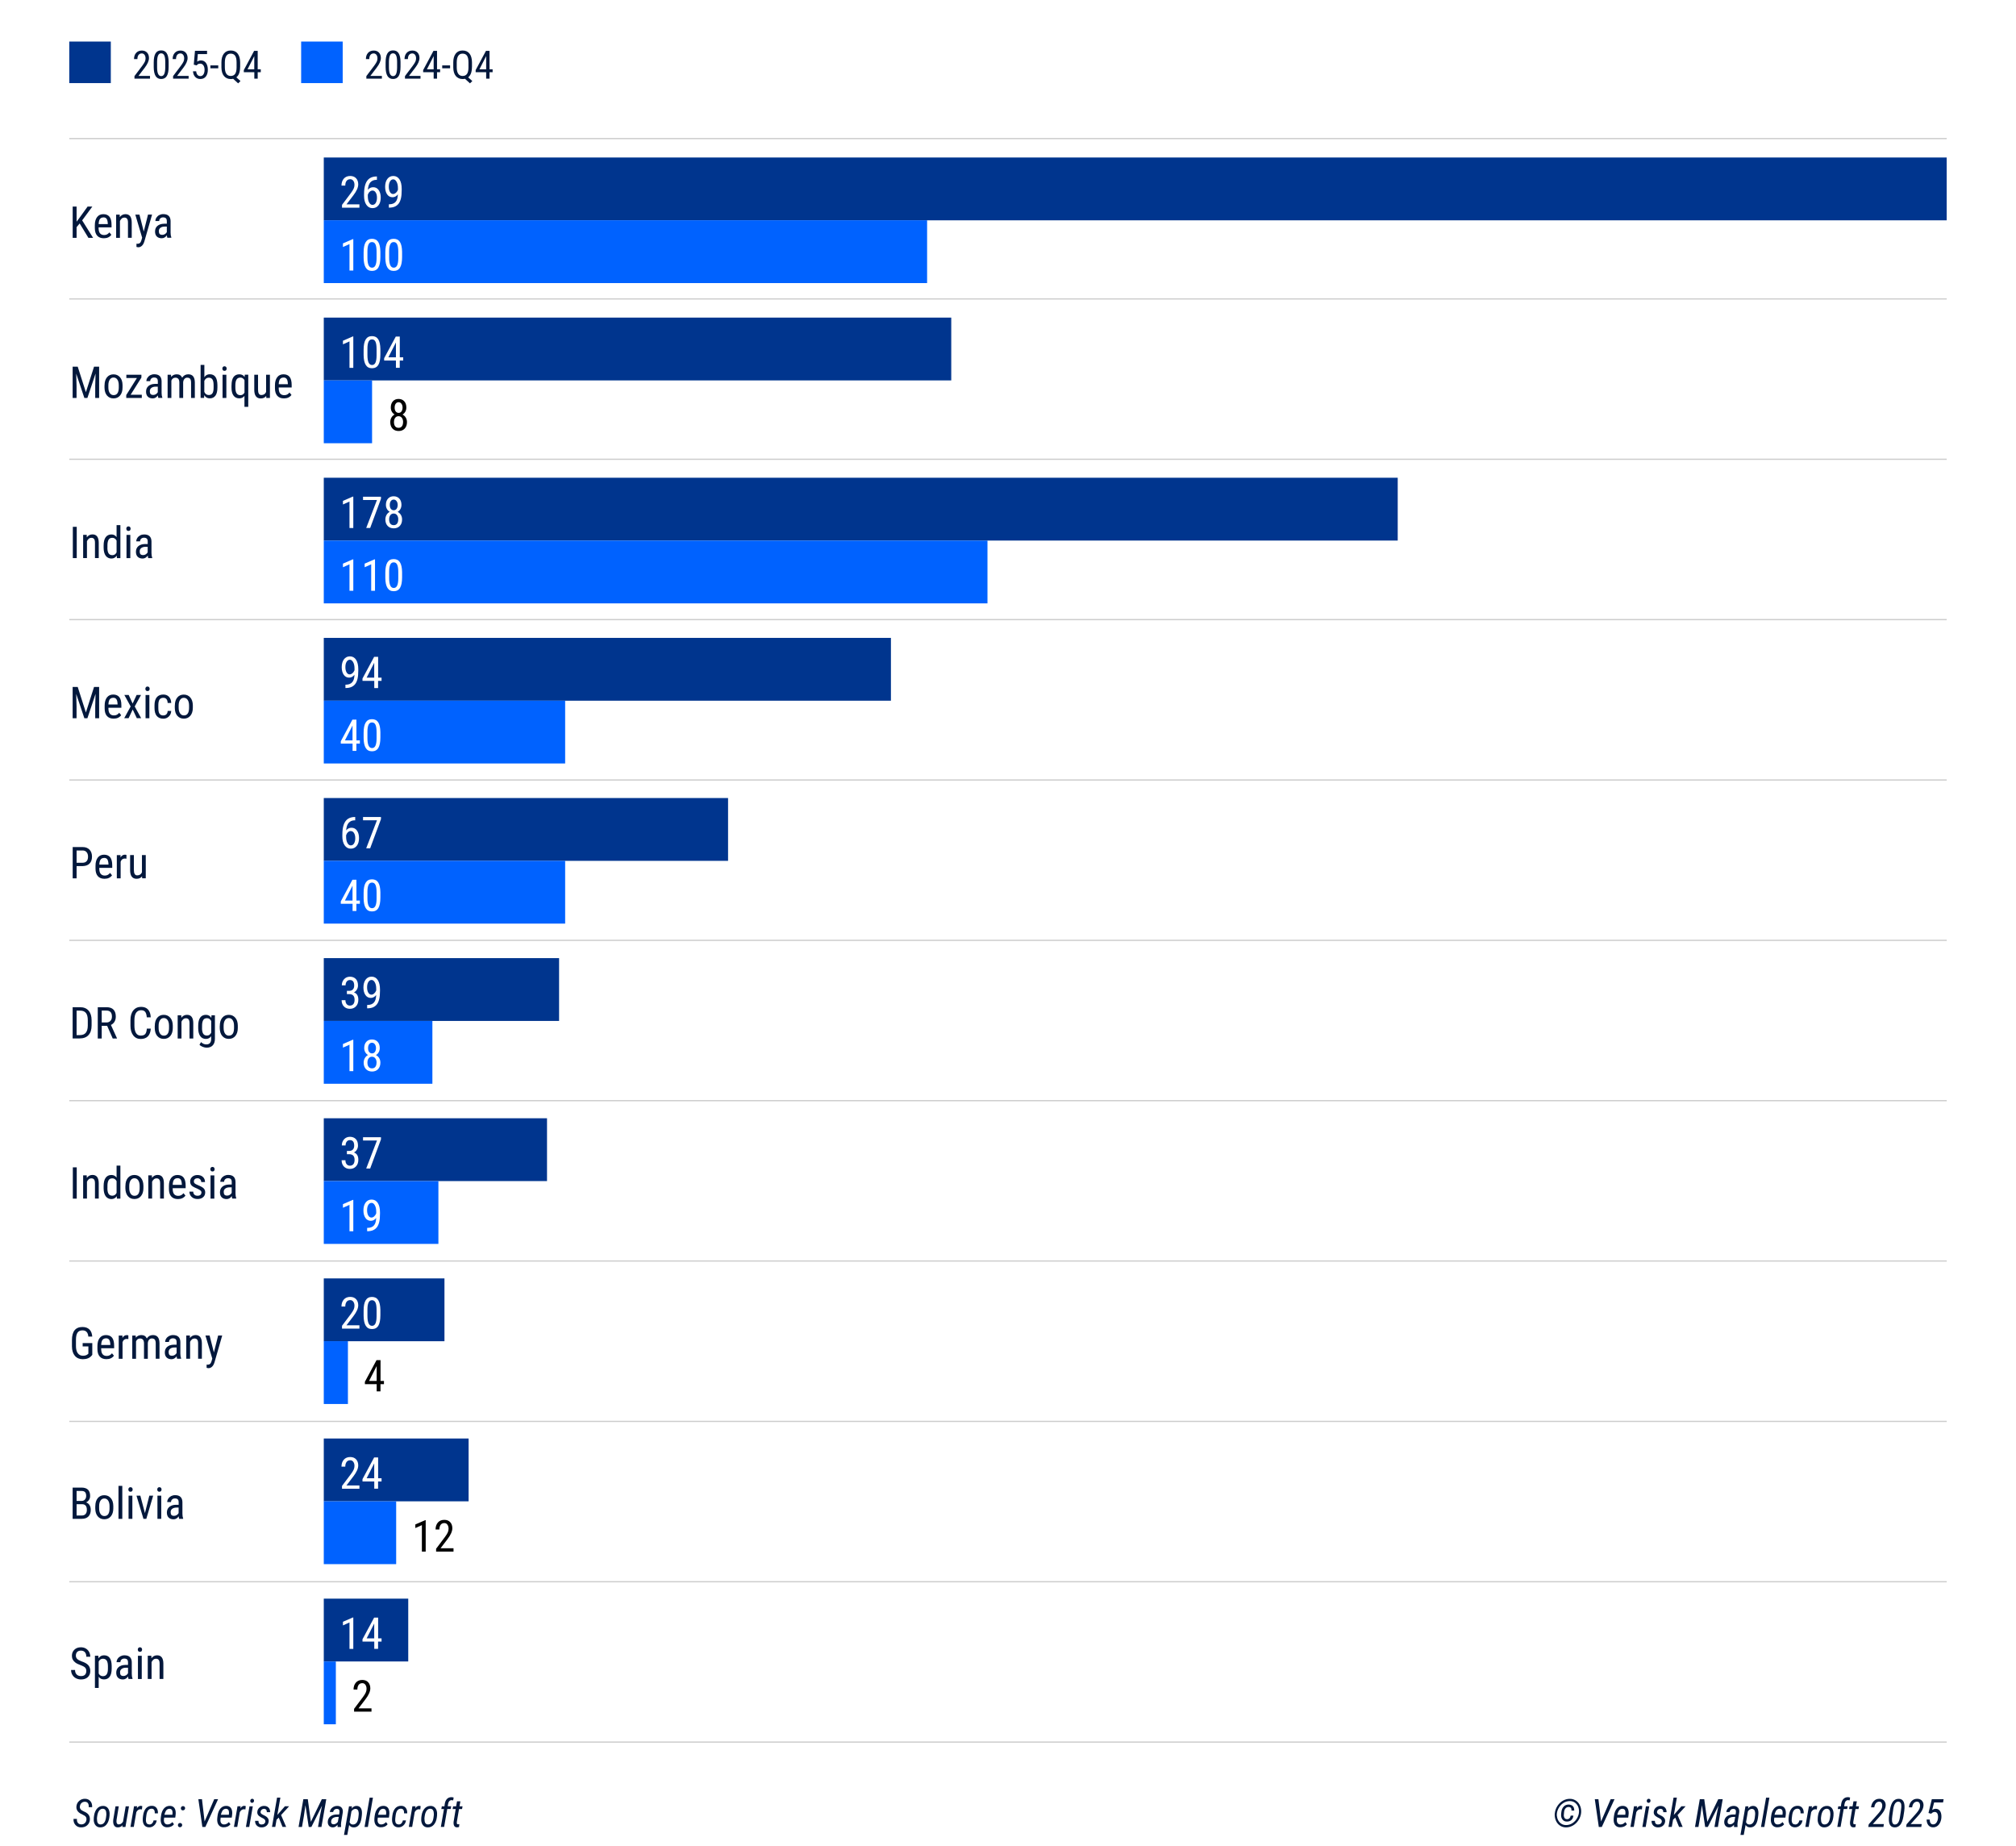 <?xml version="1.0" encoding="UTF-8"?><svg xmlns="http://www.w3.org/2000/svg" viewBox="0 0 412.44 377.64"><g id="Layer_3"><rect width="412.44" height="377.64" style="fill:#fff;"/><g style="isolation:isolate;"><path d="M17.68,372.27c.03-.24-.01-.44-.12-.6s-.33-.31-.66-.46c-.34-.15-.59-.29-.77-.45-.37-.32-.54-.72-.5-1.21.04-.46.22-.84.56-1.14.34-.3.74-.45,1.22-.44.46.01.82.18,1.09.5s.38.73.35,1.22h-.7c.03-.36-.03-.63-.16-.82-.13-.19-.34-.28-.61-.29-.28,0-.52.08-.71.26-.19.18-.3.41-.33.7-.03.21.02.4.15.57s.34.31.65.44c.31.13.56.27.73.42.39.32.56.75.52,1.3-.04.46-.23.84-.56,1.13-.33.29-.75.43-1.26.42-.48,0-.86-.18-1.14-.5-.29-.32-.42-.73-.39-1.23h.7c-.03.34.03.61.19.81.15.2.38.3.68.31.28.01.53-.07.72-.24.2-.17.32-.4.35-.7Z" style="fill:#03183c;"/><path d="M19.24,371.44c.09-.61.29-1.1.62-1.47s.75-.55,1.25-.54c.31,0,.57.1.78.27.21.17.36.41.45.72s.11.64.07,1.01l-.05.4c-.09.6-.29,1.09-.62,1.46s-.75.54-1.25.53c-.31,0-.57-.1-.78-.27s-.36-.41-.45-.71-.11-.64-.07-1l.05-.39ZM19.84,372.11c0,.35.05.62.16.81.12.19.29.29.53.3.3.01.55-.09.75-.32.2-.23.33-.57.4-1.03l.06-.46.02-.28c0-.35-.05-.62-.17-.82-.12-.19-.29-.29-.53-.3-.31-.01-.56.11-.77.38-.2.27-.34.64-.4,1.11l-.05.39v.21Z" style="fill:#03183c;"/><path d="M25.09,373.37c-.27.31-.61.46-1.01.45-.3,0-.53-.11-.69-.33-.16-.21-.24-.51-.24-.89l.02-.36.46-2.73h.67l-.45,2.75-.02.29c-.01.19.02.35.09.47s.18.19.32.19c.38.02.69-.17.93-.56l.54-3.14h.68l-.73,4.23h-.64l.07-.37Z" style="fill:#03183c;"/><path d="M29.03,370.15c-.11-.02-.21-.04-.3-.04-.34,0-.62.2-.84.59l-.52,3.03h-.68l.73-4.23h.65s-.09.43-.09.43c.25-.35.53-.52.84-.52.06,0,.16.02.29.06l-.07.67Z" style="fill:#03183c;"/><path d="M30.54,373.23c.22,0,.41-.06.56-.21.15-.15.26-.35.32-.62h.64c-.06.41-.24.76-.53,1.02-.29.27-.63.4-1.02.39-.37,0-.67-.12-.89-.34-.22-.22-.35-.52-.4-.91-.03-.23-.02-.47,0-.71l.05-.43c.09-.66.29-1.16.6-1.51.32-.35.73-.51,1.24-.5.39.01.69.15.91.43.21.28.31.64.29,1.11h-.64c.02-.62-.19-.93-.61-.95-.61-.02-.98.41-1.11,1.31-.08.55-.11.93-.1,1.13.03.51.25.76.68.77Z" style="fill:#03183c;"/><path d="M34.21,373.81c-.47,0-.83-.18-1.06-.51s-.32-.79-.26-1.38l.05-.42c.08-.66.28-1.17.6-1.54s.72-.55,1.22-.54c.4.01.7.15.9.41.2.26.3.64.29,1.12l-.04.47-.06.4h-2.27c-.03.23-.05.41-.05.55,0,.26.07.47.2.62.12.15.3.23.54.23.17,0,.33-.03.49-.1.16-.07.33-.2.51-.38l.32.44c-.17.22-.37.38-.62.48s-.5.15-.77.14ZM34.72,370.02c-.46-.02-.78.26-.97.84l-.11.38h1.62s.02-.1.02-.1c.02-.12.02-.24.02-.38-.01-.47-.21-.72-.59-.74Z" style="fill:#03183c;"/><path d="M36.83,372.92c.13,0,.23.04.32.12.08.08.12.19.12.31,0,.13-.05.23-.13.31-.08.08-.19.12-.31.13-.12,0-.23-.03-.31-.11-.08-.08-.12-.18-.12-.31s.04-.23.12-.32c.08-.08.19-.13.31-.13ZM37.43,369.47c.13,0,.23.04.32.12.08.08.12.19.12.31,0,.13-.05.23-.13.31-.08.08-.19.12-.31.13-.12,0-.23-.03-.31-.11-.08-.08-.12-.18-.12-.31s.04-.23.12-.32c.08-.08.19-.13.31-.13Z" style="fill:#03183c;"/><path d="M41.85,372.63l1.98-4.58h.79l-2.61,5.69h-.61l-.82-5.69h.74l.54,4.58Z" style="fill:#03183c;"/><path d="M45.77,373.81c-.47,0-.83-.18-1.06-.51s-.32-.79-.26-1.38l.05-.42c.08-.66.28-1.17.6-1.54s.72-.55,1.22-.54c.4.01.7.15.9.41.2.26.3.64.29,1.12l-.04.47-.06.4h-2.27c-.03.23-.05.41-.05.55,0,.26.07.47.2.62.12.15.3.23.54.23.17,0,.33-.03.49-.1.16-.07.33-.2.51-.38l.32.44c-.17.22-.37.38-.62.48s-.5.15-.77.14ZM46.27,370.02c-.46-.02-.78.26-.97.84l-.11.38h1.62s.02-.1.02-.1c.02-.12.02-.24.02-.38-.01-.47-.21-.72-.59-.74Z" style="fill:#03183c;"/><path d="M50.2,370.15c-.11-.02-.21-.04-.3-.04-.34,0-.62.2-.84.59l-.52,3.03h-.68l.73-4.23h.65s-.09.43-.09.43c.25-.35.53-.52.84-.52.06,0,.16.02.29.06l-.07.67Z" style="fill:#03183c;"/><path d="M50.99,373.74h-.68l.73-4.23h.68l-.73,4.23ZM51.2,368.39c0-.11.04-.21.11-.29.07-.08.16-.13.28-.13.11,0,.2.03.28.11.07.08.11.18.1.3,0,.12-.04.21-.11.29s-.16.12-.28.13c-.11,0-.21-.03-.28-.11-.07-.08-.1-.18-.1-.3Z" style="fill:#03183c;"/><path d="M54.28,372.62c.03-.25-.1-.45-.41-.62l-.52-.27c-.27-.15-.46-.31-.57-.48-.11-.17-.16-.37-.14-.59.02-.36.17-.65.44-.89s.6-.35.99-.34c.38.01.67.13.89.37s.31.54.3.91h-.67c0-.21-.04-.38-.14-.5s-.24-.18-.41-.19c-.2,0-.37.06-.5.17s-.21.26-.23.44c-.03.21.07.38.31.52l.66.34c.49.27.72.63.69,1.08-.03.38-.18.69-.46.92-.28.23-.62.34-1.03.33-.39,0-.7-.13-.95-.38-.24-.25-.36-.57-.34-.96h.68c0,.25.05.43.16.56.11.13.27.19.48.19.22,0,.4-.05.54-.16s.22-.25.25-.43Z" style="fill:#03183c;"/><path d="M57.04,371.81l-.46.44-.26,1.48h-.68l1.04-6h.68l-.62,3.54,1.55-1.77h.86l-1.65,1.8,1.04,2.42h-.74l-.78-1.92Z" style="fill:#03183c;"/><path d="M62.97,368.05l.63,4.63,2.24-4.63h.91l-.99,5.69h-.7l.39-2.25.43-2.11-2.18,4.36h-.54l-.67-4.45-.33,2.27-.38,2.18h-.7l.98-5.69h.89Z" style="fill:#03183c;"/><path d="M69.07,373.74c-.02-.08-.02-.15-.02-.23l.02-.23c-.3.36-.62.54-.97.54s-.6-.11-.79-.33c-.19-.22-.27-.51-.25-.87.03-.44.21-.79.54-1.05.33-.26.77-.39,1.31-.39h.47l.07-.45c.05-.47-.13-.7-.53-.7-.21,0-.38.06-.51.18s-.22.28-.26.47h-.67c.03-.35.2-.65.49-.89s.63-.36,1.03-.36c.38,0,.67.12.88.35.2.23.29.55.25.96l-.34,2.08c-.02.15-.03.29-.03.43l.02.43v.07h-.69ZM68.24,373.19c.34,0,.63-.17.88-.5l.18-1.01h-.31c-.27,0-.5.04-.71.14s-.35.23-.44.41c-.08.17-.11.36-.09.56.03.26.2.39.49.39Z" style="fill:#03183c;"/><path d="M72.34,373.82c-.4,0-.7-.17-.91-.49l-.38,2.03h-.67l1.02-5.85h.61s-.08.47-.08.47c.29-.37.63-.56,1.03-.55.38,0,.65.15.84.42.19.28.27.66.25,1.14,0,.23-.04.52-.09.89-.05.37-.13.67-.23.92-.29.7-.75,1.04-1.39,1.02ZM73.38,370.83c-.04-.52-.26-.78-.66-.79-.31,0-.58.16-.82.5l-.38,2.21c.12.31.34.47.65.48.3.01.55-.09.75-.32.2-.23.32-.59.39-1.07s.09-.82.08-1.01Z" style="fill:#03183c;"/><path d="M75.26,373.74h-.68l1.04-6h.68l-1.04,6Z" style="fill:#03183c;"/><path d="M77.92,373.81c-.47,0-.83-.18-1.06-.51s-.32-.79-.26-1.38l.05-.42c.08-.66.28-1.17.6-1.54s.72-.55,1.22-.54c.4.01.7.15.9.41.2.26.3.64.29,1.12l-.04.47-.06.4h-2.27c-.03.23-.05.41-.05.55,0,.26.07.47.2.62.12.15.3.23.54.23.17,0,.33-.03.49-.1.16-.07.33-.2.51-.38l.32.44c-.17.22-.37.38-.62.48s-.5.15-.77.14ZM78.43,370.02c-.46-.02-.78.26-.97.84l-.11.38h1.62s.02-.1.02-.1c.02-.12.02-.24.02-.38-.01-.47-.21-.72-.59-.74Z" style="fill:#03183c;"/><path d="M81.54,373.23c.22,0,.41-.06.56-.21.15-.15.26-.35.32-.62h.64c-.06.41-.24.76-.53,1.02-.29.27-.63.4-1.02.39-.37,0-.67-.12-.89-.34-.22-.22-.35-.52-.4-.91-.03-.23-.02-.47,0-.71l.05-.43c.09-.66.29-1.16.6-1.51.32-.35.73-.51,1.24-.5.39.01.69.15.91.43.21.28.31.64.29,1.11h-.64c.02-.62-.19-.93-.61-.95-.61-.02-.98.41-1.11,1.31-.08.55-.11.93-.1,1.13.03.51.25.76.68.77Z" style="fill:#03183c;"/><path d="M85.98,370.15c-.11-.02-.21-.04-.3-.04-.34,0-.62.2-.84.59l-.52,3.03h-.68l.73-4.23h.65s-.09.43-.09.43c.25-.35.53-.52.84-.52.06,0,.16.02.29.06l-.07.67Z" style="fill:#03183c;"/><path d="M86.24,371.44c.09-.61.29-1.1.62-1.47s.75-.55,1.25-.54c.31,0,.57.1.78.27.21.17.36.41.45.72s.11.64.07,1.01l-.05.4c-.09.6-.29,1.09-.62,1.46s-.75.54-1.25.53c-.31,0-.57-.1-.78-.27s-.36-.41-.45-.71-.11-.64-.07-1l.05-.39ZM86.84,372.11c0,.35.05.62.16.81.12.19.29.29.53.3.3.01.55-.09.75-.32.2-.23.33-.57.4-1.03l.06-.46.02-.28c0-.35-.05-.62-.17-.82-.12-.19-.29-.29-.53-.3-.31-.01-.56.11-.77.38-.2.27-.34.64-.4,1.11l-.05.39v.21Z" style="fill:#03183c;"/><path d="M90.19,373.74l.64-3.67h-.54l.1-.56h.54l.05-.42c.06-.47.22-.83.46-1.08s.55-.37.93-.37c.14,0,.28.03.44.08l-.1.58c-.1-.03-.21-.04-.31-.05-.4,0-.65.28-.74.85l-.06.4h.7l-.1.56h-.7l-.64,3.67h-.68Z" style="fill:#03183c;"/><path d="M94.19,368.49l-.18,1.02h.62l-.1.56h-.62l-.45,2.63v.16c-.02.22.06.33.23.33.06,0,.16,0,.28-.04l-.06.59c-.15.05-.29.08-.44.07-.24,0-.42-.1-.54-.29s-.16-.47-.13-.83l.43-2.62h-.63l.1-.56h.62l.18-1.02h.67Z" style="fill:#03183c;"/></g><g style="isolation:isolate;"><path d="M318.09,370.92c.06-.52.23-1.01.53-1.47.3-.46.67-.83,1.13-1.09.46-.26.94-.39,1.44-.38.46,0,.88.14,1.25.39.37.26.65.61.83,1.06.19.45.25.93.2,1.44-.06.53-.24,1.02-.54,1.48s-.67.82-1.12,1.08c-.45.26-.92.39-1.41.39h-.04c-.48,0-.9-.14-1.26-.4-.36-.25-.64-.61-.82-1.06-.18-.45-.25-.93-.2-1.44ZM318.52,371.51c.06.54.26.98.59,1.32.34.34.76.52,1.25.52.49.01.95-.13,1.38-.42.43-.29.77-.68,1.01-1.18.24-.5.33-.99.28-1.49-.06-.53-.25-.97-.59-1.3-.33-.34-.75-.51-1.25-.52-.49,0-.96.13-1.39.42-.43.29-.77.68-1.01,1.17-.24.49-.33.98-.28,1.48ZM321.89,371.4c-.04.39-.18.7-.42.92-.24.22-.56.32-.95.31-.38,0-.67-.16-.88-.44-.21-.28-.29-.64-.26-1.07l.04-.38c.05-.49.21-.88.48-1.17s.61-.42,1.02-.42c.37.01.66.12.86.33.2.21.29.51.28.9h-.56c.02-.23-.02-.4-.11-.53-.09-.13-.25-.19-.49-.2-.25,0-.45.09-.62.28-.17.19-.27.45-.3.78-.04.33-.05.54-.05.62v.14c.03.2.09.36.19.48.1.12.24.18.42.19.44.02.71-.22.8-.72h.55Z" style="fill:#03183c;"/><path d="M327.54,372.63l1.98-4.58h.79l-2.61,5.69h-.61l-.82-5.69h.74l.54,4.58Z" style="fill:#03183c;"/><path d="M331.46,373.81c-.47,0-.83-.18-1.06-.51s-.32-.79-.26-1.38l.05-.42c.08-.66.28-1.17.6-1.54.32-.37.72-.55,1.22-.54.4.01.7.15.9.41.2.26.3.64.29,1.12l-.04.47-.06.4h-2.27c-.03.23-.05.41-.05.55,0,.26.07.47.2.62.12.15.3.23.54.23.17,0,.33-.03.49-.1.16-.07.33-.2.51-.38l.32.44c-.17.22-.37.38-.62.48-.24.1-.5.15-.77.14ZM331.96,370.02c-.46-.02-.78.26-.97.84l-.11.38h1.62s.02-.1.02-.1c.02-.12.02-.24.02-.38,0-.47-.21-.72-.59-.74Z" style="fill:#03183c;"/><path d="M335.9,370.15c-.11-.02-.21-.04-.3-.04-.34,0-.62.2-.84.59l-.52,3.03h-.68l.73-4.23h.65s-.09.43-.09.43c.25-.35.53-.52.84-.52.06,0,.16.02.29.06l-.07.67Z" style="fill:#03183c;"/><path d="M336.68,373.74h-.68l.73-4.23h.68l-.73,4.23ZM336.9,368.39c0-.11.04-.21.11-.29.07-.08.16-.13.28-.13.11,0,.21.03.28.11.07.08.11.18.1.3,0,.12-.04.21-.11.29-.07.08-.16.12-.28.13-.11,0-.21-.03-.28-.11-.07-.08-.1-.18-.1-.3Z" style="fill:#03183c;"/><path d="M339.97,372.62c.03-.25-.1-.45-.41-.62l-.52-.27c-.27-.15-.46-.31-.57-.48-.11-.17-.16-.37-.14-.59.02-.36.17-.65.44-.89.27-.23.6-.35.99-.34.38.01.67.13.89.37.21.24.31.54.3.91h-.67c0-.21-.04-.38-.14-.5-.1-.12-.24-.18-.41-.19-.2,0-.37.06-.5.17-.13.11-.21.26-.23.44-.03.21.07.38.31.52l.66.34c.49.27.72.63.69,1.08-.03.38-.18.69-.46.92-.28.23-.62.34-1.03.33-.39,0-.7-.13-.95-.38-.24-.25-.36-.57-.34-.96h.68c0,.25.05.43.16.56.11.13.27.19.48.19.22,0,.4-.05.54-.16.14-.11.22-.25.25-.43Z" style="fill:#03183c;"/><path d="M342.74,371.81l-.46.44-.26,1.48h-.68l1.04-6h.68l-.62,3.54,1.55-1.77h.86l-1.65,1.8,1.04,2.42h-.74l-.78-1.92Z" style="fill:#03183c;"/><path d="M348.66,368.05l.63,4.63,2.24-4.63h.91l-.99,5.69h-.7l.39-2.25.43-2.11-2.18,4.36h-.54l-.67-4.45-.33,2.27-.38,2.18h-.7l.98-5.69h.89Z" style="fill:#03183c;"/><path d="M354.76,373.74c-.02-.08-.02-.15-.02-.23l.02-.23c-.3.36-.62.54-.97.54s-.6-.11-.79-.33c-.19-.22-.27-.51-.25-.87.03-.44.21-.79.54-1.05.33-.26.77-.39,1.31-.39h.47l.07-.45c.05-.47-.13-.7-.53-.7-.21,0-.38.06-.51.18s-.22.28-.26.47h-.67c.03-.35.2-.65.49-.89.29-.24.63-.36,1.03-.36.38,0,.67.12.88.35.21.23.29.55.25.96l-.34,2.08c-.02.15-.03.29-.03.43l.02.43v.07h-.69ZM353.93,373.19c.34,0,.63-.17.88-.5l.18-1.01h-.31c-.27,0-.5.04-.71.14-.21.1-.35.23-.44.41-.08.17-.11.36-.09.56.03.26.2.39.49.39Z" style="fill:#03183c;"/><path d="M358.03,373.82c-.4,0-.7-.17-.91-.49l-.38,2.03h-.67l1.02-5.85h.61s-.08.47-.08.47c.29-.37.63-.56,1.03-.55.38,0,.66.15.84.42.19.28.27.66.25,1.14,0,.23-.04.52-.09.89-.05.37-.13.67-.23.92-.29.7-.75,1.04-1.39,1.02ZM359.07,370.83c-.04-.52-.26-.78-.66-.79-.31,0-.58.16-.82.5l-.38,2.21c.12.31.34.47.65.48.3.01.55-.09.75-.32.2-.23.32-.59.39-1.07s.09-.82.08-1.01Z" style="fill:#03183c;"/><path d="M360.95,373.74h-.68l1.04-6h.68l-1.04,6Z" style="fill:#03183c;"/><path d="M363.62,373.81c-.47,0-.83-.18-1.06-.51s-.32-.79-.26-1.38l.05-.42c.08-.66.28-1.17.6-1.54.32-.37.72-.55,1.22-.54.4.01.7.15.9.41.2.26.3.64.29,1.12l-.04.47-.06.4h-2.27c-.03.23-.05.41-.05.55,0,.26.07.47.2.62.12.15.3.23.54.23.17,0,.33-.03.49-.1.16-.07.33-.2.51-.38l.32.44c-.17.22-.37.38-.62.48-.24.1-.5.15-.77.14ZM364.12,370.02c-.46-.02-.78.26-.97.84l-.11.38h1.62s.02-.1.02-.1c.02-.12.02-.24.02-.38,0-.47-.21-.72-.59-.74Z" style="fill:#03183c;"/><path d="M367.24,373.23c.22,0,.41-.06.56-.21.15-.15.26-.35.32-.62h.64c-.06.41-.24.76-.53,1.02-.29.27-.63.4-1.02.39-.37,0-.67-.12-.89-.34-.22-.22-.35-.52-.4-.91-.03-.23-.02-.47,0-.71l.05-.43c.09-.66.29-1.16.6-1.51.32-.35.73-.51,1.24-.5.39.01.69.15.91.43.21.28.31.64.29,1.11h-.64c.02-.62-.19-.93-.61-.95-.61-.02-.98.41-1.11,1.31-.08.55-.11.93-.1,1.13.03.51.25.76.68.77Z" style="fill:#03183c;"/><path d="M371.68,370.15c-.11-.02-.21-.04-.3-.04-.34,0-.62.2-.84.59l-.52,3.03h-.68l.73-4.23h.65s-.09.43-.09.43c.25-.35.53-.52.84-.52.06,0,.16.02.29.06l-.07.67Z" style="fill:#03183c;"/><path d="M371.93,371.44c.09-.61.29-1.1.62-1.47.33-.37.75-.55,1.25-.54.31,0,.57.1.78.27.21.17.36.41.45.72s.11.64.07,1.01l-.05.4c-.09.6-.29,1.09-.62,1.46-.33.37-.75.54-1.25.53-.31,0-.57-.1-.78-.27-.21-.17-.36-.41-.45-.71s-.11-.64-.07-1l.05-.39ZM372.54,372.11c0,.35.05.62.16.81.12.19.29.29.53.3.3.01.55-.09.75-.32.2-.23.33-.57.4-1.03l.06-.46.02-.28c0-.35-.05-.62-.17-.82-.12-.19-.29-.29-.53-.3-.31-.01-.56.11-.77.38-.2.27-.34.64-.4,1.11l-.05.39v.21Z" style="fill:#03183c;"/><path d="M375.88,373.74l.64-3.67h-.54l.1-.56h.54l.05-.42c.06-.47.22-.83.46-1.08.24-.25.55-.37.93-.37.14,0,.28.03.44.08l-.1.58c-.1-.03-.21-.04-.31-.05-.4,0-.65.28-.74.85l-.06.4h.7l-.1.56h-.7l-.64,3.67h-.68Z" style="fill:#03183c;"/><path d="M379.88,368.49l-.18,1.02h.62l-.1.56h-.62l-.45,2.63v.16c-.02.22.06.33.23.33.06,0,.16,0,.28-.04l-.06.59c-.15.05-.29.08-.44.07-.24,0-.42-.1-.54-.29-.12-.2-.16-.47-.13-.83l.43-2.62h-.63l.1-.56h.62l.18-1.02h.67Z" style="fill:#03183c;"/><path d="M385.31,373.74h-3.09l.09-.55,2.04-2.3c.26-.3.46-.58.57-.84.12-.26.17-.53.15-.82-.02-.2-.08-.36-.18-.48-.1-.12-.24-.18-.4-.19-.28,0-.52.09-.7.3-.18.21-.29.5-.34.86h-.66c.05-.52.24-.95.55-1.28.32-.33.71-.48,1.19-.47.41.01.73.16.96.43.23.28.32.63.28,1.06-.05.5-.31,1.04-.78,1.62l-.28.33-1.56,1.73h2.26l-.09.59Z" style="fill:#03183c;"/><path d="M387.59,373.82c-.72-.02-1.11-.5-1.16-1.45-.02-.33,0-.72.07-1.16l.15-.98c.14-.81.36-1.39.66-1.74.3-.35.69-.52,1.16-.51.72.02,1.11.49,1.16,1.42.02.28,0,.63-.05,1.05l-.18,1.18c-.14.78-.36,1.34-.66,1.69-.3.35-.68.52-1.14.5ZM388.98,369.66c.02-.38-.02-.65-.12-.82-.1-.17-.24-.26-.45-.28-.55-.03-.91.46-1.07,1.47l-.21,1.45c-.03.25-.05.45-.06.61-.03.75.16,1.12.56,1.14.55.03.9-.46,1.06-1.45l.2-1.32c.05-.33.08-.6.09-.8Z" style="fill:#03183c;"/><path d="M393.05,373.74h-3.09l.09-.55,2.04-2.3c.26-.3.46-.58.57-.84.12-.26.17-.53.15-.82-.02-.2-.08-.36-.18-.48-.1-.12-.24-.18-.4-.19-.28,0-.52.09-.7.3-.18.21-.29.5-.34.86h-.66c.05-.52.24-.95.55-1.28.32-.33.71-.48,1.19-.47.41.01.73.16.96.43.23.28.32.63.28,1.06-.05.5-.31,1.04-.78,1.62l-.28.33-1.56,1.73h2.26l-.09.59Z" style="fill:#03183c;"/><path d="M394.54,370.87l.68-2.82h2.41l-.11.67h-1.83l-.4,1.55c.25-.17.5-.25.74-.25.35,0,.63.14.83.4.2.26.3.62.32,1.05.02.44-.05.85-.2,1.21-.15.37-.35.65-.62.85-.27.2-.58.29-.92.28-.38,0-.69-.15-.93-.44-.23-.29-.35-.67-.36-1.15h.63c.03.65.26.98.69.99.34,0,.6-.16.78-.5.19-.34.27-.75.24-1.21-.02-.25-.08-.45-.2-.6-.11-.15-.27-.23-.47-.23-.12,0-.24.02-.35.07-.11.05-.24.14-.39.29l-.55-.15Z" style="fill:#03183c;"/></g></g><g id="chart"><g style="isolation:isolate;"><path d="M16.3,45.71l-.63.76v2.19h-.8v-6.4h.8v3.09l.53-.7,1.72-2.39h.97l-2.08,2.82,2.24,3.58h-.96l-1.79-2.95Z" style="fill:#03183c;"/><path d="M21.24,48.74c-.59,0-1.05-.18-1.36-.53s-.48-.87-.48-1.55v-.58c0-.71.15-1.26.46-1.67s.74-.6,1.29-.6.97.18,1.25.53.42.91.42,1.66v.51h-2.65v.11c0,.51.1.88.29,1.11s.47.35.83.35c.23,0,.43-.04.6-.13s.34-.22.49-.41l.4.49c-.34.47-.85.71-1.54.71ZM21.16,44.48c-.32,0-.56.11-.72.33s-.24.56-.26,1.03h1.87v-.11c-.02-.45-.1-.77-.24-.97s-.36-.29-.65-.29Z" style="fill:#03183c;"/><path d="M24.49,43.9l.02.51c.3-.4.69-.6,1.16-.6.84,0,1.27.56,1.28,1.68v3.16h-.77v-3.12c0-.37-.06-.64-.19-.79-.12-.16-.31-.23-.56-.23-.19,0-.37.06-.52.19-.15.13-.28.3-.37.51v3.45h-.78v-4.75h.73Z" style="fill:#03183c;"/><path d="M29.41,47.36l.87-3.46h.83l-1.56,5.43c-.12.41-.28.72-.5.93s-.46.32-.73.32c-.11,0-.24-.02-.4-.07v-.66l.17.02c.23,0,.4-.05.53-.16.13-.11.23-.29.31-.56l.15-.53-1.4-4.72h.85l.88,3.46Z" style="fill:#03183c;"/><path d="M34.24,48.65c-.05-.1-.08-.28-.1-.52-.28.4-.63.61-1.05.61s-.77-.12-1.01-.36c-.24-.24-.36-.58-.36-1.02,0-.48.16-.87.49-1.15s.78-.43,1.35-.44h.57v-.51c0-.28-.06-.49-.19-.61s-.32-.18-.58-.18c-.23,0-.42.07-.57.21s-.22.32-.22.53h-.78c0-.24.07-.48.22-.7s.34-.4.58-.52.51-.19.81-.19c.49,0,.86.12,1.11.36.25.24.38.59.39,1.06v2.4c0,.37.05.68.15.95v.07h-.81ZM33.21,48.04c.19,0,.37-.05.54-.16s.3-.24.38-.4v-1.13h-.44c-.37,0-.66.09-.87.25s-.32.38-.32.67c0,.27.05.47.16.59s.29.18.55.18Z" style="fill:#03183c;"/></g><rect x="66.24" y="32.22" width="332.02" height="12.85" style="fill:#00358e;"/><rect x="66.24" y="45.06" width="123.43" height="12.85" style="fill:#0062ff;"/><line x1="14.17" y1="61.15" x2="398.27" y2="61.15" style="fill:#ccc; stroke:#ccc; stroke-width:.25px;"/><path d="M15.9,75.01l1.67,5.22,1.67-5.22h1.04v6.4h-.8v-2.49l.07-2.5-1.67,4.99h-.62l-1.67-4.97.07,2.48v2.49h-.8v-6.4h1.04Z" style="fill:#03183c;"/><path d="M21.39,78.82c0-.69.17-1.24.5-1.64.33-.4.78-.6,1.33-.6s.99.2,1.33.59.51.93.52,1.6v.5c0,.69-.17,1.23-.5,1.63s-.78.6-1.34.6-.99-.19-1.33-.58-.5-.92-.52-1.58v-.52ZM22.17,79.26c0,.49.1.87.29,1.15.19.28.45.42.78.42.69,0,1.04-.5,1.06-1.49v-.54c0-.49-.1-.87-.29-1.15-.19-.28-.45-.42-.78-.42s-.58.14-.77.42c-.19.28-.29.67-.29,1.15v.45Z" style="fill:#03183c;"/><path d="M26.72,80.75h2.29v.66h-3.18v-.6l2.18-3.48h-2.16v-.67h3.08v.58l-2.21,3.52Z" style="fill:#03183c;"/><path d="M32.4,81.41c-.05-.1-.08-.28-.1-.52-.28.4-.63.61-1.05.61s-.77-.12-1.01-.36c-.24-.24-.36-.58-.36-1.02,0-.48.16-.87.49-1.15s.78-.43,1.35-.44h.57v-.51c0-.28-.06-.49-.19-.61s-.32-.18-.58-.18c-.23,0-.42.07-.57.21s-.22.32-.22.53h-.78c0-.24.07-.48.22-.7s.34-.4.58-.52.51-.19.81-.19c.49,0,.86.12,1.11.36.25.24.38.59.39,1.06v2.4c0,.37.05.68.15.95v.07h-.81ZM31.36,80.79c.19,0,.37-.05.54-.16s.3-.24.38-.4v-1.13h-.44c-.37,0-.66.09-.87.25s-.32.38-.32.67c0,.27.05.47.16.59s.29.18.55.18Z" style="fill:#03183c;"/><path d="M34.99,76.66l.02.44c.29-.35.67-.53,1.15-.53.53,0,.9.23,1.11.69.3-.46.71-.69,1.25-.69.88,0,1.32.55,1.34,1.64v3.2h-.77v-3.13c0-.35-.06-.6-.18-.77-.12-.17-.33-.25-.62-.25-.23,0-.42.09-.57.27s-.23.41-.25.69v3.19h-.78v-3.16c0-.66-.28-.99-.8-.99-.39,0-.67.2-.83.59v3.56h-.77v-4.75h.73Z" style="fill:#03183c;"/><path d="M44.48,79.26c0,.74-.13,1.3-.4,1.67s-.65.56-1.16.56-.88-.22-1.13-.65l-.04.56h-.71v-6.75h.77v2.52c.25-.41.62-.61,1.1-.61.52,0,.91.18,1.17.55s.39.93.4,1.67v.47ZM43.7,78.82c0-.56-.08-.96-.24-1.2-.16-.24-.41-.36-.76-.36-.4,0-.7.22-.9.65v2.26c.19.43.5.64.91.64.35,0,.6-.12.76-.37s.23-.63.23-1.15v-.48Z" style="fill:#03183c;"/><path d="M46.37,75.4c0,.13-.04.24-.11.33s-.18.13-.33.13-.26-.04-.33-.13-.11-.2-.11-.33.04-.24.11-.33.18-.14.33-.14.26.05.33.14c.07.09.11.2.11.33ZM46.31,81.41h-.78v-4.75h.78v4.75Z" style="fill:#03183c;"/><path d="M47.37,78.82c0-.74.13-1.3.4-1.68s.67-.57,1.2-.57c.46,0,.82.18,1.07.55l.04-.47h.71v6.58h-.78v-2.25c-.25.34-.6.51-1.05.51-.51,0-.91-.19-1.18-.56-.28-.37-.42-.92-.42-1.63v-.49ZM48.15,79.26c0,.53.08.93.25,1.19s.42.39.78.39.64-.17.84-.52v-2.55c-.21-.35-.49-.53-.84-.53s-.62.13-.78.39-.25.65-.25,1.16v.47Z" style="fill:#03183c;"/><path d="M54.46,81c-.26.34-.63.51-1.13.51-.43,0-.76-.15-.98-.45-.22-.3-.33-.73-.33-1.3v-3.1h.77v3.04c0,.74.22,1.11.67,1.11.47,0,.8-.21.98-.63v-3.52h.78v4.75h-.74l-.02-.42Z" style="fill:#03183c;"/><path d="M58.09,81.5c-.59,0-1.05-.18-1.36-.53s-.48-.87-.48-1.55v-.58c0-.71.15-1.26.46-1.67s.74-.6,1.29-.6.97.18,1.25.53.42.91.42,1.66v.51h-2.65v.11c0,.51.1.88.29,1.11s.47.35.83.35c.23,0,.43-.04.6-.13s.34-.22.49-.41l.4.49c-.34.47-.85.71-1.54.71ZM58,77.24c-.32,0-.56.11-.72.33s-.24.56-.26,1.03h1.87v-.11c-.02-.45-.1-.77-.24-.97s-.36-.29-.65-.29Z" style="fill:#03183c;"/><rect x="66.24" y="64.97" width="128.37" height="12.85" style="fill:#00358e;"/><rect x="66.24" y="77.82" width="9.88" height="12.85" style="fill:#0062ff;"/><line x1="14.17" y1="93.95" x2="398.27" y2="93.95" style="fill:#ccc; stroke:#ccc; stroke-width:.25px;"/><line x1="14.17" y1="28.35" x2="398.27" y2="28.35" style="fill:#ccc; stroke:#ccc; stroke-width:.25px;"/><path d="M15.7,114.17h-.8v-6.4h.8v6.4Z" style="fill:#03183c;"/><path d="M17.74,109.41l.02.51c.3-.4.69-.6,1.16-.6.84,0,1.27.56,1.28,1.68v3.16h-.77v-3.12c0-.37-.06-.64-.19-.79-.12-.16-.31-.23-.56-.23-.19,0-.37.06-.52.19-.15.13-.28.3-.37.5v3.45h-.78v-4.75h.73Z" style="fill:#03183c;"/><path d="M21.2,111.58c0-.73.14-1.29.41-1.67s.67-.58,1.18-.58c.45,0,.81.18,1.06.55v-2.46h.78v6.75h-.71l-.04-.51c-.25.4-.62.6-1.09.6s-.88-.19-1.16-.57c-.28-.38-.42-.92-.43-1.62v-.49ZM21.97,112.02c0,.53.08.92.24,1.17.16.25.42.38.77.38.39,0,.68-.19.87-.58v-2.4c-.2-.38-.49-.57-.86-.57s-.62.12-.77.38-.24.63-.24,1.15v.47Z" style="fill:#03183c;"/><path d="M26.72,108.15c0,.13-.04.24-.11.33s-.18.13-.33.13-.26-.04-.33-.13-.11-.2-.11-.33.04-.24.11-.33.18-.14.33-.14.26.05.33.14c.07.09.11.2.11.33ZM26.66,114.17h-.78v-4.75h.78v4.75Z" style="fill:#03183c;"/><path d="M30.33,114.17c-.05-.1-.08-.28-.1-.52-.28.4-.63.61-1.05.61s-.77-.12-1.01-.36c-.24-.24-.36-.58-.36-1.02,0-.48.16-.87.49-1.15s.78-.43,1.35-.44h.57v-.5c0-.28-.06-.49-.19-.61s-.32-.18-.58-.18c-.23,0-.42.07-.57.21-.15.14-.22.32-.22.53h-.78c0-.24.07-.47.22-.7.14-.22.34-.39.58-.52s.51-.19.81-.19c.49,0,.86.12,1.11.36.25.24.38.59.39,1.06v2.4c0,.37.05.68.15.95v.07h-.81ZM29.29,113.55c.19,0,.37-.05.54-.16s.3-.24.38-.4v-1.13h-.44c-.37,0-.66.09-.87.25-.21.16-.32.38-.32.67,0,.27.05.47.16.59.11.12.29.18.55.18Z" style="fill:#03183c;"/><rect x="66.24" y="97.73" width="219.71" height="12.85" style="fill:#00358e;"/><rect x="66.24" y="110.58" width="135.78" height="12.85" style="fill:#0062ff;"/><line x1="14.17" y1="126.75" x2="398.27" y2="126.75" style="fill:#ccc; stroke:#ccc; stroke-width:.25px;"/><path d="M15.9,140.53l1.67,5.22,1.67-5.22h1.04v6.4h-.8v-2.49l.07-2.5-1.67,4.99h-.62l-1.67-4.97.07,2.48v2.49h-.8v-6.4h1.04Z" style="fill:#03183c;"/><path d="M23.25,147.01c-.59,0-1.05-.18-1.36-.53-.32-.35-.48-.87-.48-1.55v-.58c0-.71.15-1.26.46-1.67.31-.4.74-.6,1.29-.6s.97.18,1.25.53.42.91.42,1.66v.51h-2.65v.11c0,.51.1.88.29,1.11s.47.35.83.35c.23,0,.43-.04.6-.13.17-.09.34-.22.49-.41l.4.49c-.34.47-.85.71-1.54.71ZM23.16,142.75c-.32,0-.56.11-.72.33-.16.22-.24.56-.26,1.03h1.87v-.11c-.02-.45-.1-.77-.24-.97s-.36-.29-.65-.29Z" style="fill:#03183c;"/><path d="M27.14,143.91l.81-1.74h.9l-1.29,2.35,1.32,2.4h-.89l-.84-1.78-.84,1.78h-.9l1.32-2.4-1.29-2.35h.89l.8,1.74Z" style="fill:#03183c;"/><path d="M30.62,140.91c0,.13-.04.24-.11.33s-.18.13-.33.13-.26-.04-.33-.13-.11-.2-.11-.33.04-.24.11-.33.18-.14.33-.14.26.05.33.14c.07.09.11.2.11.33ZM30.56,146.93h-.78v-4.75h.78v4.75Z" style="fill:#03183c;"/><path d="M33.43,146.35c.26,0,.46-.08.62-.24.16-.16.24-.39.25-.68h.73c-.02.46-.18.84-.49,1.14-.31.3-.68.45-1.12.45-.59,0-1.04-.19-1.35-.56-.31-.37-.46-.92-.46-1.66v-.52c0-.72.15-1.26.46-1.64.31-.37.76-.56,1.34-.56.49,0,.87.15,1.16.46.29.31.44.73.46,1.26h-.73c-.02-.35-.1-.62-.25-.79-.15-.18-.36-.26-.63-.26-.35,0-.6.11-.77.34-.17.23-.25.6-.26,1.12v.61c0,.56.08.96.25,1.19.17.23.43.35.78.35Z" style="fill:#03183c;"/><path d="M35.77,144.33c0-.69.17-1.24.5-1.64.33-.4.78-.6,1.33-.6s.99.2,1.33.59.51.93.52,1.6v.5c0,.69-.17,1.23-.5,1.63s-.78.6-1.34.6-.99-.2-1.33-.58-.5-.92-.52-1.58v-.52ZM36.55,144.78c0,.49.1.87.29,1.15.19.28.45.42.78.42.69,0,1.04-.5,1.06-1.49v-.54c0-.49-.1-.87-.29-1.15-.19-.28-.45-.42-.78-.42s-.58.14-.77.42c-.19.28-.29.67-.29,1.15v.45Z" style="fill:#03183c;"/><rect x="66.24" y="130.49" width="116.03" height="12.85" style="fill:#00358e;"/><rect x="66.24" y="143.33" width="49.38" height="12.85" style="fill:#0062ff;"/><line x1="14.17" y1="159.56" x2="398.27" y2="159.56" style="fill:#ccc; stroke:#ccc; stroke-width:.25px;"/><path d="M15.67,177.18v2.5h-.8v-6.4h2.04c.59,0,1.06.18,1.4.53.34.36.51.83.51,1.42s-.16,1.09-.49,1.42c-.32.33-.78.5-1.37.52h-1.29ZM15.67,176.49h1.23c.36,0,.63-.11.82-.32.19-.21.29-.52.29-.92s-.1-.69-.29-.92-.47-.35-.81-.35h-1.24v2.51Z" style="fill:#03183c;"/><path d="M21.38,179.77c-.59,0-1.05-.18-1.36-.53-.32-.35-.48-.87-.48-1.55v-.58c0-.71.15-1.26.46-1.67.31-.4.74-.6,1.29-.6s.97.18,1.25.53.42.91.42,1.66v.51h-2.65v.11c0,.51.1.88.29,1.11s.47.35.83.35c.23,0,.43-.04.6-.13.17-.09.34-.22.49-.41l.4.49c-.34.47-.85.71-1.54.71ZM21.3,175.51c-.32,0-.56.11-.72.33-.16.22-.24.56-.26,1.03h1.87v-.11c-.02-.45-.1-.77-.24-.97s-.36-.29-.65-.29Z" style="fill:#03183c;"/><path d="M25.86,175.66c-.11-.02-.23-.03-.35-.03-.4,0-.68.22-.83.65v3.4h-.78v-4.75h.76v.48c.22-.38.52-.57.9-.57.12,0,.23.02.31.06v.76Z" style="fill:#03183c;"/><path d="M29.06,179.27c-.26.34-.63.5-1.13.5-.43,0-.76-.15-.98-.45-.22-.3-.33-.73-.33-1.3v-3.1h.77v3.04c0,.74.22,1.11.67,1.11.47,0,.8-.21.98-.63v-3.52h.78v4.75h-.74l-.02-.42Z" style="fill:#03183c;"/><rect x="66.24" y="163.25" width="82.71" height="12.85" style="fill:#00358e;"/><rect x="66.24" y="176.09" width="49.38" height="12.85" style="fill:#0062ff;"/><line x1="14.17" y1="192.36" x2="398.27" y2="192.36" style="fill:#ccc; stroke:#ccc; stroke-width:.25px;"/><path d="M14.86,212.44v-6.4h1.52c.75,0,1.33.23,1.74.7.41.47.62,1.12.62,1.97v1.07c0,.85-.21,1.5-.63,1.96-.42.46-1.03.69-1.82.69h-1.43ZM15.67,206.73v5.02h.65c.57,0,.98-.16,1.24-.49s.39-.8.4-1.44v-1.13c0-.67-.13-1.17-.39-1.48-.26-.32-.65-.47-1.18-.47h-.72Z" style="fill:#03183c;"/><path d="M21.93,209.85h-1.12v2.59h-.81v-6.4h1.79c.63,0,1.1.16,1.42.49.32.33.48.8.48,1.43,0,.4-.09.74-.26,1.04-.17.29-.42.52-.74.67l1.24,2.72v.05h-.87l-1.14-2.59ZM20.81,209.16h.98c.34,0,.61-.11.81-.33.2-.22.3-.51.3-.87,0-.82-.37-1.23-1.12-1.23h-.97v2.43Z" style="fill:#03183c;"/><path d="M30.85,210.41c-.04.69-.23,1.21-.58,1.58-.35.36-.84.55-1.48.55s-1.15-.24-1.53-.73c-.38-.49-.57-1.15-.57-1.98v-1.16c0-.83.19-1.49.58-1.97s.92-.73,1.59-.73c.62,0,1.1.18,1.43.55.34.37.52.9.55,1.59h-.81c-.04-.52-.15-.89-.33-1.12s-.47-.33-.84-.33c-.44,0-.77.17-1.01.51-.23.34-.35.84-.35,1.5v1.17c0,.65.11,1.14.33,1.49.22.35.54.52.96.52s.72-.1.91-.31.3-.58.34-1.12h.81Z" style="fill:#03183c;"/><path d="M31.67,209.84c0-.69.17-1.24.5-1.64.33-.4.78-.6,1.33-.6s.99.2,1.33.59.51.93.52,1.6v.5c0,.69-.17,1.23-.5,1.63s-.78.6-1.34.6-.99-.19-1.33-.58-.5-.92-.52-1.58v-.52ZM32.45,210.29c0,.49.1.87.29,1.15.19.28.45.42.78.42.69,0,1.04-.5,1.06-1.49v-.54c0-.49-.1-.87-.29-1.15-.19-.28-.45-.42-.78-.42s-.58.14-.77.42c-.19.28-.29.67-.29,1.15v.45Z" style="fill:#03183c;"/><path d="M37.08,207.69l.02.51c.3-.4.69-.6,1.16-.6.84,0,1.27.56,1.28,1.68v3.16h-.77v-3.12c0-.37-.06-.64-.19-.79-.12-.16-.31-.23-.56-.23-.19,0-.37.06-.52.19-.15.13-.28.3-.37.5v3.45h-.78v-4.75h.73Z" style="fill:#03183c;"/><path d="M40.55,209.85c0-.74.13-1.3.4-1.68.27-.38.66-.57,1.18-.57.48,0,.85.21,1.1.62l.04-.53h.7v4.8c0,.59-.15,1.04-.45,1.36-.3.32-.72.47-1.26.47-.23,0-.5-.06-.79-.17-.29-.12-.51-.26-.66-.43l.32-.54c.32.32.68.47,1.07.47.65,0,.98-.35,1-1.06v-.62c-.25.37-.61.56-1.07.56-.49,0-.88-.18-1.15-.56-.28-.37-.42-.9-.43-1.6v-.53ZM41.33,210.29c0,.53.08.92.24,1.17.16.25.41.38.77.38.39,0,.68-.2.87-.59v-2.38c-.2-.39-.49-.58-.86-.58s-.62.12-.77.38-.24.63-.24,1.15v.47Z" style="fill:#03183c;"/><path d="M44.97,209.84c0-.69.17-1.24.5-1.64.33-.4.78-.6,1.33-.6s.99.2,1.33.59.51.93.52,1.6v.5c0,.69-.17,1.23-.5,1.63s-.78.6-1.34.6-.99-.19-1.33-.58-.5-.92-.52-1.58v-.52ZM45.75,210.29c0,.49.1.87.29,1.15.19.28.45.42.78.42.69,0,1.04-.5,1.06-1.49v-.54c0-.49-.1-.87-.29-1.15-.19-.28-.45-.42-.78-.42s-.58.14-.77.42c-.19.28-.29.67-.29,1.15v.45Z" style="fill:#03183c;"/><rect x="66.24" y="196" width="48.14" height="12.85" style="fill:#00358e;"/><rect x="66.24" y="208.85" width="22.22" height="12.85" style="fill:#0062ff;"/><line x1="14.17" y1="225.16" x2="398.27" y2="225.16" style="fill:#ccc; stroke:#ccc; stroke-width:.25px;"/><path d="M15.7,245.2h-.8v-6.4h.8v6.4Z" style="fill:#03183c;"/><path d="M17.74,240.44l.02.51c.3-.4.69-.6,1.16-.6.84,0,1.27.56,1.28,1.68v3.16h-.77v-3.12c0-.37-.06-.64-.19-.79-.12-.16-.31-.23-.56-.23-.19,0-.37.06-.52.19-.15.13-.28.3-.37.5v3.45h-.78v-4.75h.73Z" style="fill:#03183c;"/><path d="M21.2,242.61c0-.73.14-1.29.41-1.67.27-.38.67-.58,1.18-.58.45,0,.81.18,1.06.55v-2.46h.78v6.75h-.71l-.04-.51c-.25.4-.62.6-1.09.6s-.88-.19-1.16-.57c-.28-.38-.42-.92-.43-1.62v-.49ZM21.97,243.05c0,.53.08.92.24,1.17s.42.38.77.38c.39,0,.68-.2.87-.58v-2.4c-.2-.38-.49-.57-.86-.57s-.62.12-.77.38-.24.63-.24,1.15v.47Z" style="fill:#03183c;"/><path d="M25.66,242.6c0-.69.17-1.24.5-1.64.33-.4.78-.6,1.33-.6s.99.2,1.33.59.51.93.52,1.6v.5c0,.69-.17,1.23-.5,1.63s-.78.6-1.34.6-.99-.19-1.33-.58-.5-.92-.52-1.58v-.52ZM26.44,243.05c0,.49.1.87.29,1.15.19.28.45.42.78.42.69,0,1.04-.49,1.06-1.48v-.54c0-.49-.1-.87-.29-1.15-.19-.28-.45-.42-.78-.42s-.58.14-.77.42c-.19.28-.29.67-.29,1.15v.45Z" style="fill:#03183c;"/><path d="M31.07,240.44l.02.51c.3-.4.69-.6,1.16-.6.84,0,1.27.56,1.28,1.68v3.16h-.77v-3.12c0-.37-.06-.64-.19-.79-.12-.16-.31-.23-.56-.23-.19,0-.37.06-.52.19-.15.13-.28.3-.37.5v3.45h-.78v-4.75h.73Z" style="fill:#03183c;"/><path d="M36.4,245.29c-.59,0-1.05-.18-1.36-.53-.32-.35-.48-.87-.48-1.55v-.58c0-.71.15-1.27.46-1.67.31-.4.74-.6,1.29-.6s.97.18,1.25.53.42.91.42,1.66v.51h-2.65v.11c0,.51.1.88.29,1.11s.47.35.83.35c.23,0,.43-.04.6-.13.17-.09.34-.22.49-.41l.4.49c-.34.47-.85.71-1.54.71ZM36.31,241.02c-.32,0-.56.11-.72.33-.16.22-.24.56-.26,1.03h1.87v-.11c-.02-.45-.1-.77-.24-.97s-.36-.29-.65-.29Z" style="fill:#03183c;"/><path d="M41.22,243.98c0-.17-.06-.31-.19-.43-.13-.12-.37-.26-.73-.42-.42-.17-.71-.32-.89-.44-.17-.12-.3-.26-.38-.42-.08-.16-.13-.34-.13-.56,0-.39.14-.71.42-.96.28-.26.64-.38,1.08-.38.46,0,.83.13,1.12.4s.42.62.42,1.04h-.77c0-.21-.07-.4-.22-.55-.14-.15-.33-.23-.55-.23s-.41.06-.54.18c-.13.12-.2.28-.2.47,0,.16.05.29.14.38.09.1.32.22.69.38.58.23.97.45,1.18.66.21.22.31.49.31.82,0,.41-.14.74-.43.99s-.67.37-1.14.37-.9-.14-1.2-.43-.46-.64-.46-1.08h.78c0,.26.09.47.24.62s.37.22.64.22c.26,0,.45-.06.59-.17.13-.12.2-.27.2-.47Z" style="fill:#03183c;"/><path d="M43.91,239.18c0,.13-.04.24-.11.33s-.18.13-.33.13-.26-.04-.33-.13-.11-.2-.11-.33.04-.24.11-.33.18-.14.33-.14.26.05.33.14c.07.09.11.2.11.33ZM43.85,245.2h-.78v-4.75h.78v4.75Z" style="fill:#03183c;"/><path d="M47.52,245.2c-.05-.1-.08-.28-.1-.52-.28.4-.63.61-1.05.61s-.77-.12-1.01-.36c-.24-.24-.36-.58-.36-1.02,0-.48.16-.87.49-1.15s.78-.43,1.35-.44h.57v-.51c0-.28-.06-.49-.19-.61s-.32-.18-.58-.18c-.23,0-.42.07-.57.21-.15.14-.22.32-.22.53h-.78c0-.24.07-.48.22-.7.14-.22.34-.39.58-.52.24-.12.51-.19.81-.19.49,0,.86.12,1.11.36.25.24.38.59.39,1.06v2.4c0,.37.05.68.15.95v.07h-.81ZM46.48,244.58c.19,0,.37-.05.54-.16s.3-.24.38-.4v-1.13h-.44c-.37,0-.66.09-.87.25-.21.16-.32.38-.32.67,0,.27.05.46.16.59.11.12.29.18.55.18Z" style="fill:#03183c;"/><rect x="66.24" y="228.76" width="45.67" height="12.85" style="fill:#00358e;"/><rect x="66.24" y="241.61" width="23.45" height="12.85" style="fill:#0062ff;"/><line x1="14.17" y1="257.96" x2="398.27" y2="257.96" style="fill:#ccc; stroke:#ccc; stroke-width:.25px;"/><path d="M18.87,277.16l-.14.18c-.4.47-1,.71-1.78.71-.69,0-1.23-.23-1.63-.69-.39-.46-.6-1.11-.6-1.95v-1.26c0-.9.18-1.57.54-2.02.36-.45.9-.67,1.61-.67.61,0,1.09.17,1.43.51.34.34.53.82.57,1.45h-.8c-.03-.4-.14-.71-.33-.93-.19-.22-.48-.34-.86-.34-.46,0-.8.15-1.01.45-.21.3-.33.78-.33,1.44v1.3c0,.64.12,1.14.37,1.48.25.34.6.52,1.06.52.43,0,.76-.11.99-.32l.12-.11v-1.47h-1.17v-.69h1.97v2.39Z" style="fill:#03183c;"/><path d="M21.77,278.04c-.59,0-1.05-.18-1.36-.53-.32-.35-.48-.87-.48-1.55v-.58c0-.71.15-1.27.46-1.67.31-.4.74-.6,1.29-.6s.97.18,1.25.53.42.91.42,1.66v.51h-2.65v.11c0,.51.1.88.29,1.11s.47.35.83.35c.23,0,.43-.04.6-.13.17-.09.34-.22.49-.41l.4.49c-.34.47-.85.71-1.54.71ZM21.68,273.78c-.32,0-.56.11-.72.33-.16.22-.24.56-.26,1.03h1.87v-.11c-.02-.45-.1-.77-.24-.97s-.36-.29-.65-.29Z" style="fill:#03183c;"/><path d="M26.25,273.93c-.11-.02-.23-.03-.35-.03-.4,0-.68.22-.83.66v3.4h-.78v-4.75h.76v.48c.22-.38.52-.57.9-.57.12,0,.23.02.31.06v.76Z" style="fill:#03183c;"/><path d="M27.76,273.2l.02.44c.29-.35.67-.53,1.15-.53.53,0,.9.23,1.11.69.3-.46.71-.69,1.25-.69.88,0,1.32.55,1.34,1.64v3.2h-.77v-3.13c0-.35-.06-.6-.18-.77-.12-.17-.33-.25-.62-.25-.23,0-.42.09-.57.27-.15.18-.23.41-.25.7v3.19h-.78v-3.16c0-.66-.28-.99-.8-.99-.39,0-.67.2-.83.59v3.56h-.77v-4.75h.73Z" style="fill:#03183c;"/><path d="M36.24,277.96c-.05-.1-.08-.28-.1-.52-.28.4-.63.61-1.05.61s-.77-.12-1.01-.36c-.24-.24-.36-.58-.36-1.02,0-.48.16-.87.49-1.15s.78-.43,1.35-.44h.57v-.51c0-.28-.06-.49-.19-.61s-.32-.18-.58-.18c-.23,0-.42.07-.57.21-.15.14-.22.32-.22.53h-.78c0-.24.07-.48.22-.7.14-.22.34-.39.58-.52.24-.12.51-.19.81-.19.49,0,.86.12,1.11.36.25.24.38.59.39,1.06v2.4c0,.37.05.68.15.95v.07h-.81ZM35.21,277.34c.19,0,.37-.05.54-.16s.3-.24.38-.4v-1.13h-.44c-.37,0-.66.09-.87.25-.21.16-.32.38-.32.67,0,.27.05.46.16.59.11.12.29.18.55.18Z" style="fill:#03183c;"/><path d="M38.84,273.2l.02.51c.3-.4.69-.6,1.16-.6.84,0,1.27.56,1.28,1.68v3.16h-.77v-3.12c0-.37-.06-.64-.19-.79-.12-.16-.31-.23-.56-.23-.19,0-.37.06-.52.19-.15.13-.28.3-.37.5v3.45h-.78v-4.75h.73Z" style="fill:#03183c;"/><path d="M43.76,276.66l.87-3.46h.83l-1.56,5.43c-.12.41-.28.72-.5.93-.21.21-.46.32-.73.32-.11,0-.24-.02-.4-.07v-.66l.17.02c.23,0,.4-.05.53-.16.13-.11.23-.29.31-.56l.15-.53-1.4-4.72h.85l.88,3.46Z" style="fill:#03183c;"/><rect x="66.24" y="261.52" width="24.69" height="12.85" style="fill:#00358e;"/><rect x="66.24" y="274.36" width="4.94" height="12.85" style="fill:#0062ff;"/><line x1="14.17" y1="290.77" x2="398.27" y2="290.77" style="fill:#ccc; stroke:#ccc; stroke-width:.25px;"/><path d="M14.86,310.71v-6.4h1.82c.58,0,1.02.14,1.32.43.29.29.44.71.44,1.28,0,.3-.07.56-.22.79s-.35.41-.61.53c.29.09.52.27.7.54.17.27.26.6.26.98,0,.57-.16,1.03-.47,1.35s-.76.49-1.35.49h-1.89ZM15.67,307.04h1.03c.28,0,.5-.09.67-.28.17-.19.26-.44.26-.75,0-.35-.08-.61-.23-.77s-.39-.24-.71-.24h-1.02v2.04ZM15.67,307.72v2.3h1.1c.3,0,.55-.1.73-.3.18-.2.27-.48.27-.85,0-.77-.33-1.16-.98-1.16h-1.12Z" style="fill:#03183c;"/><path d="M19.5,308.11c0-.69.17-1.24.5-1.64.33-.4.78-.6,1.33-.6s.99.2,1.33.59.51.93.52,1.6v.5c0,.69-.17,1.23-.5,1.63s-.78.6-1.34.6-.99-.19-1.33-.58-.5-.92-.52-1.58v-.52ZM20.28,308.56c0,.49.1.87.29,1.15.19.28.45.42.78.42.69,0,1.04-.49,1.06-1.48v-.54c0-.49-.1-.87-.29-1.15-.19-.28-.45-.42-.78-.42s-.58.14-.77.42c-.19.28-.29.67-.29,1.15v.45Z" style="fill:#03183c;"/><path d="M25.02,310.71h-.78v-6.75h.78v6.75Z" style="fill:#03183c;"/><path d="M27.14,304.7c0,.13-.04.24-.11.33s-.18.13-.33.13-.26-.04-.33-.13-.11-.2-.11-.33.04-.24.11-.33.18-.14.33-.14.26.05.33.14c.07.09.11.2.11.33ZM27.08,310.71h-.78v-4.75h.78v4.75Z" style="fill:#03183c;"/><path d="M29.65,309.53l.9-3.57h.79l-1.41,4.75h-.58l-1.43-4.75h.79l.94,3.57Z" style="fill:#03183c;"/><path d="M33.05,304.7c0,.13-.04.24-.11.33s-.18.13-.33.13-.26-.04-.33-.13-.11-.2-.11-.33.04-.24.11-.33.18-.14.33-.14.26.05.33.14c.07.09.11.2.11.33ZM32.99,310.71h-.78v-4.75h.78v4.75Z" style="fill:#03183c;"/><path d="M36.66,310.71c-.05-.1-.08-.28-.1-.52-.28.4-.63.61-1.05.61s-.77-.12-1.01-.36c-.24-.24-.36-.58-.36-1.02,0-.48.16-.87.49-1.15s.78-.43,1.35-.44h.57v-.51c0-.28-.06-.49-.19-.61s-.32-.18-.58-.18c-.23,0-.42.07-.57.21-.15.14-.22.32-.22.53h-.78c0-.24.07-.48.22-.7.14-.22.34-.39.58-.52.24-.12.51-.19.81-.19.49,0,.86.12,1.11.36.25.24.38.59.39,1.06v2.4c0,.37.05.68.15.95v.07h-.81ZM35.62,310.09c.19,0,.37-.05.54-.16s.3-.24.38-.4v-1.13h-.44c-.37,0-.66.09-.87.25-.21.16-.32.38-.32.67,0,.27.05.46.16.59.11.12.29.18.55.18Z" style="fill:#03183c;"/><rect x="66.24" y="294.27" width="29.63" height="12.85" style="fill:#00358e;"/><rect x="66.24" y="307.12" width="14.81" height="12.85" style="fill:#0062ff;"/><line x1="14.17" y1="323.57" x2="398.27" y2="323.57" style="fill:#ccc; stroke:#ccc; stroke-width:.25px;"/><line x1="14.17" y1="356.37" x2="398.27" y2="356.37" style="fill:#ccc; stroke:#ccc; stroke-width:.25px;"/><path d="M17.66,341.85c0-.32-.09-.56-.26-.73-.17-.17-.48-.33-.94-.5s-.8-.33-1.03-.51c-.24-.18-.42-.38-.54-.61-.12-.23-.18-.49-.18-.78,0-.51.17-.92.51-1.25.34-.33.78-.49,1.33-.49.38,0,.71.08,1,.25.29.17.52.4.68.7.16.3.24.63.24.98h-.81c0-.4-.1-.7-.29-.92s-.46-.33-.82-.33c-.33,0-.58.09-.76.27s-.27.44-.27.77c0,.27.1.5.29.68.19.18.49.34.9.49.63.21,1.08.46,1.35.77.27.3.41.7.41,1.2,0,.52-.17.93-.51,1.25-.34.31-.8.47-1.38.47-.37,0-.72-.08-1.03-.24-.32-.16-.56-.39-.74-.69-.18-.29-.27-.63-.27-1.01h.81c0,.4.11.7.33.92s.52.33.9.33c.35,0,.62-.09.8-.27.18-.18.27-.43.27-.74Z" style="fill:#03183c;"/><path d="M22.85,341.32c0,.75-.14,1.31-.41,1.68-.27.37-.65.55-1.15.55s-.85-.18-1.1-.54v2.28h-.77v-6.58h.7l.04.53c.26-.41.63-.62,1.12-.62.52,0,.91.18,1.17.54s.39.91.4,1.63v.52ZM22.08,340.88c0-.53-.08-.93-.25-1.18-.16-.25-.43-.38-.79-.38s-.65.19-.85.56v2.47c.19.36.48.54.86.54.35,0,.61-.13.78-.38.17-.25.25-.64.25-1.16v-.47Z" style="fill:#03183c;"/><path d="M26.3,343.47c-.05-.1-.08-.28-.1-.52-.28.4-.63.61-1.05.61s-.77-.12-1.01-.36c-.24-.24-.36-.58-.36-1.02,0-.48.16-.87.49-1.15s.78-.43,1.35-.44h.57v-.51c0-.28-.06-.49-.19-.61s-.32-.18-.58-.18c-.23,0-.42.07-.57.21-.15.14-.22.32-.22.53h-.78c0-.24.07-.48.22-.7.14-.22.34-.39.58-.52.24-.12.51-.19.81-.19.49,0,.86.12,1.11.36.25.24.38.59.39,1.06v2.4c0,.37.05.68.15.95v.07h-.81ZM25.27,342.85c.19,0,.37-.05.54-.16s.3-.24.38-.4v-1.13h-.44c-.37,0-.66.09-.87.25-.21.16-.32.38-.32.67,0,.27.05.46.16.59.11.12.29.18.55.18Z" style="fill:#03183c;"/><path d="M29.07,337.45c0,.13-.04.24-.11.33s-.18.13-.33.13-.26-.04-.33-.13-.11-.2-.11-.33.04-.24.11-.33.18-.14.33-.14.26.05.33.14c.07.09.11.2.11.33ZM29,343.47h-.78v-4.75h.78v4.75Z" style="fill:#03183c;"/><path d="M30.96,338.71l.02.51c.3-.4.69-.6,1.16-.6.84,0,1.27.56,1.28,1.68v3.16h-.77v-3.12c0-.37-.06-.64-.19-.79-.12-.16-.31-.23-.56-.23-.19,0-.37.06-.52.19-.15.13-.28.3-.37.5v3.45h-.78v-4.75h.73Z" style="fill:#03183c;"/><rect x="66.24" y="327.03" width="17.28" height="12.85" style="fill:#00358e;"/><rect x="66.24" y="339.88" width="2.47" height="12.85" style="fill:#0062ff;"/><g style="isolation:isolate;"><path d="M73.54,42.49h-3.57v-.58l1.82-2.42c.27-.37.47-.68.57-.92.11-.24.16-.49.16-.76,0-.34-.08-.61-.24-.83-.16-.21-.37-.32-.62-.32-.32,0-.58.11-.75.34-.18.22-.27.55-.27.97h-.78c0-.59.16-1.06.48-1.43.32-.36.76-.54,1.31-.54.51,0,.91.16,1.2.47.29.31.44.73.44,1.24,0,.63-.33,1.38-.99,2.24l-1.42,1.86h2.65v.66Z" style="fill:#fff;"/><path d="M77.11,36.1v.69h-.13c-.52.01-.92.19-1.22.52-.29.34-.46.85-.5,1.53.28-.36.65-.54,1.09-.54.47,0,.85.19,1.12.58.28.39.42.9.42,1.53,0,.67-.15,1.2-.46,1.59-.31.39-.72.58-1.23.58s-.94-.23-1.25-.69c-.32-.46-.47-1.07-.47-1.83v-.31c0-.88.1-1.58.29-2.1.19-.52.47-.91.84-1.16.37-.25.83-.38,1.38-.39h.13ZM76.22,38.98c-.21,0-.41.08-.58.24-.18.16-.31.37-.39.61v.32c0,.52.09.94.27,1.27.18.33.41.49.67.49.29,0,.52-.13.68-.4.16-.27.25-.62.25-1.06s-.08-.79-.25-1.06c-.16-.27-.38-.41-.66-.41Z" style="fill:#fff;"/><path d="M81.4,39.76c-.31.4-.67.59-1.09.59-.47,0-.84-.2-1.11-.59-.27-.39-.41-.91-.41-1.54,0-.67.15-1.2.45-1.61.3-.4.71-.61,1.23-.61s.96.23,1.26.7c.3.47.45,1.11.45,1.94v.24c0,.71-.05,1.28-.16,1.72-.11.44-.26.79-.47,1.06-.21.27-.47.47-.79.61-.32.14-.72.21-1.21.21v-.69h.14c.55-.01.97-.18,1.25-.5.29-.32.44-.84.46-1.54ZM80.44,39.68c.19,0,.37-.08.55-.23.18-.16.32-.36.42-.62v-.34c0-.53-.09-.96-.28-1.3s-.41-.5-.67-.5c-.28,0-.5.14-.67.42-.17.28-.25.64-.25,1.08s.08.8.24,1.08c.16.28.38.42.65.42Z" style="fill:#fff;"/></g><g style="isolation:isolate;"><path d="M72.28,55.34h-.78v-5.41l-1.34.6v-.74l2-.87h.12v6.42Z" style="fill:#fff;"/><path d="M77.82,52.61c0,.94-.14,1.65-.41,2.11-.28.47-.71.7-1.3.7s-1-.22-1.28-.67c-.28-.45-.43-1.12-.44-2.02v-1.1c0-.93.14-1.63.42-2.09.28-.46.71-.69,1.29-.69s1,.22,1.28.65c.28.44.42,1.1.44,1.98v1.12ZM77.04,51.5c0-.68-.07-1.17-.22-1.5s-.39-.48-.72-.48-.55.16-.7.47c-.15.31-.23.79-.23,1.42v1.32c0,.67.08,1.18.23,1.52.16.34.39.51.71.51s.55-.16.7-.48.23-.81.23-1.46v-1.32Z" style="fill:#fff;"/><path d="M82.26,52.61c0,.94-.14,1.65-.41,2.11-.28.47-.71.7-1.3.7s-1-.22-1.28-.67c-.28-.45-.43-1.12-.44-2.02v-1.1c0-.93.14-1.63.42-2.09.28-.46.71-.69,1.29-.69s1,.22,1.28.65c.28.44.42,1.1.44,1.98v1.12ZM81.48,51.5c0-.68-.07-1.17-.22-1.5s-.39-.48-.72-.48-.55.16-.7.47c-.15.31-.23.79-.23,1.42v1.32c0,.67.08,1.18.23,1.52.16.34.39.51.71.51s.55-.16.7-.48.23-.81.23-1.46v-1.32Z" style="fill:#fff;"/></g><g style="isolation:isolate;"><path d="M72.28,75.25h-.78v-5.41l-1.34.6v-.74l2-.87h.12v6.42Z" style="fill:#fff;"/><path d="M77.82,72.52c0,.94-.14,1.65-.41,2.11-.28.47-.71.7-1.3.7s-1-.22-1.28-.67c-.28-.45-.43-1.12-.44-2.02v-1.1c0-.93.14-1.63.42-2.09.28-.46.71-.69,1.29-.69s1,.22,1.28.65c.28.44.42,1.1.44,1.98v1.12ZM77.04,71.41c0-.68-.07-1.17-.22-1.5s-.39-.48-.72-.48-.55.16-.7.47c-.15.31-.23.79-.23,1.42v1.32c0,.67.08,1.18.23,1.52.16.34.39.51.71.51s.55-.16.7-.48.23-.81.23-1.46v-1.32Z" style="fill:#fff;"/><path d="M81.78,73.1h.71v.66h-.71v1.48h-.78v-1.48h-2.41v-.48l2.38-4.43h.82v4.25ZM79.45,73.1h1.55v-3.04l-1.55,3.04Z" style="fill:#fff;"/></g><g style="isolation:isolate;"><path d="M83.13,83.37c0,.32-.07.6-.21.85s-.33.44-.57.58c.28.15.51.36.67.63.16.27.24.58.24.93,0,.55-.16.99-.47,1.32-.31.33-.73.49-1.24.49s-.93-.16-1.24-.49c-.31-.33-.47-.77-.47-1.32,0-.35.08-.67.24-.94.16-.28.38-.48.65-.63-.24-.14-.43-.33-.57-.58-.14-.25-.21-.53-.21-.85,0-.54.15-.97.44-1.28.29-.32.68-.47,1.15-.47s.86.16,1.15.47c.29.31.44.74.44,1.29ZM82.47,86.35c0-.37-.09-.66-.26-.88-.17-.22-.4-.33-.68-.33s-.51.11-.68.33c-.17.22-.25.52-.25.88s.08.66.24.86c.16.2.39.31.69.31s.53-.1.69-.31c.16-.21.24-.49.24-.86ZM82.36,83.38c0-.32-.08-.59-.23-.79-.15-.21-.35-.31-.58-.31-.25,0-.45.1-.59.3-.15.2-.22.47-.22.8s.07.6.22.79.35.29.59.29.45-.1.59-.3.22-.46.22-.79Z"/></g><g style="isolation:isolate;"><path d="M72.28,108.01h-.78v-5.41l-1.34.6v-.74l2-.87h.12v6.42Z" style="fill:#fff;"/><path d="M77.93,102.07l-2.2,5.94h-.81l2.2-5.73h-2.85v-.67h3.67v.46Z" style="fill:#fff;"/><path d="M82.13,103.28c0,.32-.07.6-.21.85s-.33.44-.57.58c.28.15.51.36.67.63.16.27.24.58.24.93,0,.55-.16.99-.47,1.32-.31.33-.73.49-1.24.49s-.93-.16-1.24-.49c-.31-.33-.47-.77-.47-1.32,0-.35.08-.66.24-.94.16-.28.38-.48.65-.63-.24-.14-.43-.33-.57-.58-.14-.25-.21-.53-.21-.85,0-.54.15-.97.44-1.28.29-.32.68-.47,1.15-.47s.86.16,1.15.47c.29.31.44.74.44,1.29ZM81.48,106.26c0-.37-.09-.66-.26-.88-.17-.22-.4-.33-.68-.33s-.51.11-.68.33c-.17.22-.25.52-.25.88s.08.66.24.86c.16.2.39.31.69.31s.53-.1.69-.31c.16-.21.24-.49.24-.86ZM81.36,103.3c0-.32-.08-.59-.23-.79-.15-.21-.35-.31-.58-.31-.25,0-.45.1-.59.3-.15.2-.22.47-.22.8s.07.6.22.79.35.29.59.29.45-.1.59-.3.22-.46.22-.79Z" style="fill:#fff;"/></g><g style="isolation:isolate;"><path d="M72.28,120.85h-.78v-5.41l-1.34.6v-.74l2-.87h.12v6.42Z" style="fill:#fff;"/><path d="M76.72,120.85h-.78v-5.41l-1.34.6v-.74l2-.87h.12v6.42Z" style="fill:#fff;"/><path d="M82.26,118.13c0,.94-.14,1.65-.41,2.11-.28.47-.71.7-1.3.7s-1-.22-1.28-.67c-.28-.45-.43-1.12-.44-2.02v-1.1c0-.93.14-1.63.42-2.09.28-.46.71-.69,1.29-.69s1,.22,1.28.65c.28.44.42,1.1.44,1.98v1.12ZM81.48,117.02c0-.68-.07-1.17-.22-1.5s-.39-.48-.72-.48-.55.16-.7.47c-.15.31-.23.79-.23,1.42v1.32c0,.67.08,1.18.23,1.52s.39.51.71.51.55-.16.7-.48c.15-.32.23-.81.23-1.46v-1.32Z" style="fill:#fff;"/></g><g style="isolation:isolate;"><path d="M72.52,138.03c-.31.4-.67.59-1.09.59-.47,0-.84-.2-1.11-.59-.27-.39-.41-.91-.41-1.54,0-.67.15-1.2.45-1.61.3-.4.71-.61,1.23-.61s.96.23,1.26.7c.3.47.45,1.11.45,1.94v.24c0,.71-.05,1.28-.16,1.72-.11.44-.26.79-.47,1.06-.21.27-.47.47-.79.61-.32.14-.72.21-1.21.21v-.69h.14c.55-.01.97-.18,1.25-.5.29-.32.44-.84.46-1.54ZM71.56,137.95c.19,0,.37-.08.55-.23.18-.16.32-.36.42-.62v-.34c0-.53-.09-.96-.28-1.3s-.41-.5-.67-.5c-.28,0-.5.14-.67.42s-.25.64-.25,1.08.08.8.24,1.08c.16.28.38.42.65.42Z" style="fill:#fff;"/><path d="M77.35,138.62h.71v.66h-.71v1.48h-.78v-1.48h-2.41v-.48l2.38-4.43h.82v4.25ZM75.01,138.62h1.55v-3.04l-1.55,3.04Z" style="fill:#fff;"/></g><g style="isolation:isolate;"><path d="M72.91,151.46h.71v.66h-.71v1.48h-.78v-1.48h-2.41v-.48l2.38-4.43h.82v4.25ZM70.57,151.46h1.55v-3.04l-1.55,3.04Z" style="fill:#fff;"/><path d="M77.82,150.88c0,.94-.14,1.65-.41,2.11-.28.47-.71.7-1.3.7s-1-.22-1.28-.67c-.28-.45-.43-1.12-.44-2.02v-1.1c0-.93.14-1.63.42-2.09.28-.46.71-.69,1.29-.69s1,.22,1.28.65c.28.44.42,1.1.44,1.98v1.12ZM77.04,149.77c0-.68-.07-1.17-.22-1.5s-.39-.48-.72-.48-.55.16-.7.47c-.15.31-.23.79-.23,1.42v1.32c0,.67.08,1.18.23,1.52s.39.51.71.51.55-.16.7-.48c.15-.32.23-.81.23-1.46v-1.32Z" style="fill:#fff;"/></g><g style="isolation:isolate;"><path d="M72.67,167.12v.69h-.13c-.52.01-.92.19-1.22.53-.29.34-.46.85-.5,1.53.28-.36.65-.54,1.09-.54.47,0,.85.19,1.12.58.28.39.42.9.42,1.53,0,.67-.15,1.2-.46,1.59-.31.39-.72.58-1.23.58s-.94-.23-1.25-.69c-.32-.46-.47-1.07-.47-1.83v-.31c0-.88.1-1.58.29-2.1.19-.52.47-.91.84-1.16.37-.25.83-.38,1.38-.39h.13ZM71.78,170c-.21,0-.41.08-.58.24-.18.16-.31.37-.39.62v.32c0,.52.09.94.27,1.27.18.33.41.49.67.49.29,0,.52-.13.68-.4.16-.27.25-.62.25-1.06s-.08-.79-.25-1.06c-.16-.27-.38-.41-.66-.41Z" style="fill:#fff;"/><path d="M77.93,167.59l-2.2,5.94h-.81l2.2-5.73h-2.85v-.67h3.67v.46Z" style="fill:#fff;"/></g><g style="isolation:isolate;"><path d="M72.91,184.22h.71v.66h-.71v1.48h-.78v-1.48h-2.41v-.48l2.38-4.43h.82v4.25ZM70.57,184.22h1.55v-3.04l-1.55,3.04Z" style="fill:#fff;"/><path d="M77.82,183.64c0,.94-.14,1.65-.41,2.11-.28.47-.71.7-1.3.7s-1-.22-1.28-.67c-.28-.45-.43-1.12-.44-2.02v-1.1c0-.93.14-1.63.42-2.09.28-.46.71-.69,1.29-.69s1,.22,1.28.65c.28.44.42,1.1.44,1.98v1.12ZM77.04,182.53c0-.68-.07-1.17-.22-1.5s-.39-.48-.72-.48-.55.16-.7.47c-.15.31-.23.79-.23,1.42v1.32c0,.67.08,1.18.23,1.52s.39.51.71.51.55-.16.7-.48c.15-.32.23-.81.23-1.46v-1.32Z" style="fill:#fff;"/></g><g style="isolation:isolate;"><path d="M70.96,202.69h.5c.32,0,.56-.1.74-.29s.26-.46.26-.8c0-.75-.29-1.12-.87-1.12-.28,0-.5.1-.65.3-.16.2-.24.47-.24.79h-.77c0-.51.16-.93.47-1.27.31-.33.71-.5,1.2-.5s.9.16,1.2.47c.3.32.44.76.44,1.34,0,.3-.08.57-.23.83s-.35.44-.6.56c.6.22.9.72.9,1.5,0,.57-.16,1.03-.48,1.36-.32.34-.73.51-1.24.51s-.92-.16-1.23-.48c-.31-.32-.47-.75-.47-1.29h.78c0,.34.08.61.25.81.16.2.39.3.67.3s.52-.1.69-.29c.17-.2.26-.49.26-.9,0-.78-.37-1.16-1.1-1.16h-.47v-.66Z" style="fill:#fff;"/><path d="M76.96,203.55c-.31.39-.67.59-1.09.59-.47,0-.84-.2-1.11-.59-.27-.39-.41-.91-.41-1.54,0-.67.15-1.2.45-1.61.3-.4.71-.61,1.23-.61s.96.23,1.26.7c.3.47.45,1.11.45,1.94v.24c0,.71-.05,1.28-.16,1.72s-.26.79-.47,1.06c-.21.27-.47.47-.79.61-.32.14-.72.21-1.21.21v-.69h.14c.55-.01.97-.18,1.25-.5.29-.32.44-.84.46-1.54ZM76,203.47c.19,0,.37-.08.55-.24.18-.16.32-.36.42-.62v-.34c0-.53-.09-.96-.28-1.3s-.41-.5-.67-.5c-.28,0-.5.14-.67.42-.17.28-.25.64-.25,1.08s.08.8.24,1.08c.16.28.38.42.65.42Z" style="fill:#fff;"/></g><g style="isolation:isolate;"><path d="M72.28,219.12h-.78v-5.41l-1.34.6v-.74l2-.87h.12v6.42Z" style="fill:#fff;"/><path d="M77.69,214.4c0,.32-.07.6-.21.85s-.33.44-.57.58c.28.15.51.36.67.63.16.27.24.58.24.93,0,.55-.16.99-.47,1.32-.31.33-.73.49-1.24.49s-.93-.17-1.24-.49c-.31-.33-.47-.77-.47-1.32,0-.35.08-.67.24-.94s.38-.49.65-.63c-.24-.14-.43-.33-.57-.58-.14-.25-.21-.53-.21-.85,0-.54.15-.97.44-1.28.29-.32.68-.47,1.15-.47s.86.16,1.15.47c.29.31.44.74.44,1.29ZM77.04,217.38c0-.37-.09-.66-.26-.88-.17-.22-.4-.33-.68-.33s-.51.11-.68.33c-.17.22-.25.52-.25.88s.08.66.24.86c.16.21.39.31.69.31s.53-.1.69-.31c.16-.21.24-.49.24-.86ZM76.92,214.41c0-.33-.08-.59-.23-.79s-.35-.31-.58-.31c-.25,0-.45.1-.59.3-.15.2-.22.47-.22.8s.07.6.22.79.35.29.59.29.45-.1.59-.3.22-.46.22-.79Z" style="fill:#fff;"/></g><g style="isolation:isolate;"><path d="M70.96,235.44h.5c.32,0,.56-.1.74-.29s.26-.46.26-.8c0-.75-.29-1.12-.87-1.12-.28,0-.5.1-.65.3-.16.2-.24.47-.24.79h-.77c0-.51.16-.93.47-1.27.31-.33.71-.5,1.2-.5s.9.16,1.2.47.44.76.44,1.34c0,.3-.08.57-.23.83-.15.26-.35.44-.6.56.6.22.9.72.9,1.5,0,.57-.16,1.02-.48,1.36-.32.34-.73.51-1.24.51s-.92-.16-1.23-.48c-.31-.32-.47-.75-.47-1.29h.78c0,.34.08.61.25.81.16.2.39.3.67.3s.52-.1.69-.29c.17-.2.26-.5.26-.9,0-.78-.37-1.16-1.1-1.16h-.47v-.66Z" style="fill:#fff;"/><path d="M77.93,233.1l-2.2,5.94h-.81l2.2-5.73h-2.85v-.67h3.67v.46Z" style="fill:#fff;"/></g><g style="isolation:isolate;"><path d="M72.28,251.88h-.78v-5.41l-1.34.6v-.74l2-.87h.12v6.42Z" style="fill:#fff;"/><path d="M76.96,249.15c-.31.4-.67.59-1.09.59-.47,0-.84-.2-1.11-.59-.27-.39-.41-.91-.41-1.54,0-.67.15-1.2.45-1.61.3-.4.71-.61,1.23-.61s.96.23,1.26.7c.3.47.45,1.11.45,1.94v.24c0,.71-.05,1.28-.16,1.72-.11.44-.26.79-.47,1.06-.21.27-.47.47-.79.61-.32.14-.72.21-1.21.21v-.69h.14c.55-.01.97-.18,1.25-.5.29-.32.44-.84.46-1.54ZM76,249.07c.19,0,.37-.08.55-.24.18-.16.32-.36.42-.62v-.34c0-.53-.09-.96-.28-1.3s-.41-.5-.67-.5c-.28,0-.5.14-.67.42s-.25.64-.25,1.08.08.8.24,1.08c.16.28.38.42.65.42Z" style="fill:#fff;"/></g><g style="isolation:isolate;"><path d="M73.54,271.79h-3.57v-.58l1.82-2.42c.27-.37.47-.68.57-.92.11-.24.16-.49.16-.76,0-.34-.08-.61-.24-.83s-.37-.32-.62-.32c-.32,0-.58.11-.75.34s-.27.55-.27.97h-.78c0-.59.16-1.06.48-1.43.32-.36.76-.54,1.31-.54.51,0,.91.16,1.2.47.29.31.44.73.44,1.24,0,.63-.33,1.38-.99,2.24l-1.42,1.86h2.65v.66Z" style="fill:#fff;"/><path d="M77.82,269.07c0,.94-.14,1.65-.41,2.11-.28.47-.71.7-1.3.7s-1-.22-1.28-.67c-.28-.45-.43-1.12-.44-2.02v-1.1c0-.93.14-1.63.42-2.09.28-.46.71-.69,1.29-.69s1,.22,1.28.65c.28.44.42,1.1.44,1.98v1.12ZM77.04,267.96c0-.68-.07-1.17-.22-1.5-.15-.32-.39-.48-.72-.48s-.55.16-.7.47c-.15.31-.23.79-.23,1.42v1.32c0,.67.08,1.18.23,1.52s.39.51.71.51.55-.16.7-.48.23-.81.23-1.46v-1.32Z" style="fill:#fff;"/></g><g style="isolation:isolate;"><path d="M77.84,282.49h.71v.66h-.71v1.48h-.78v-1.48h-2.41v-.48l2.38-4.43h.82v4.25ZM75.51,282.49h1.55v-3.04l-1.55,3.04Z"/></g><g style="isolation:isolate;"><path d="M73.54,304.55h-3.57v-.58l1.82-2.42c.27-.37.47-.68.57-.92.11-.24.16-.49.16-.76,0-.34-.08-.61-.24-.83s-.37-.32-.62-.32c-.32,0-.58.11-.75.34s-.27.55-.27.97h-.78c0-.59.16-1.06.48-1.43.32-.36.76-.54,1.31-.54.51,0,.91.16,1.2.47.29.31.44.73.44,1.24,0,.63-.33,1.38-.99,2.24l-1.42,1.86h2.65v.66Z" style="fill:#fff;"/><path d="M77.35,302.4h.71v.66h-.71v1.48h-.78v-1.48h-2.41v-.48l2.38-4.43h.82v4.25ZM75.01,302.4h1.55v-3.04l-1.55,3.04Z" style="fill:#fff;"/></g><g style="isolation:isolate;"><path d="M87.09,317.4h-.78v-5.41l-1.34.6v-.74l2-.87h.12v6.42Z"/><path d="M92.79,317.4h-3.57v-.58l1.82-2.42c.27-.37.47-.68.57-.92.11-.24.16-.49.16-.76,0-.34-.08-.61-.24-.83s-.37-.32-.62-.32c-.32,0-.58.11-.75.34s-.27.55-.27.97h-.78c0-.59.16-1.06.48-1.43.32-.36.76-.54,1.31-.54.51,0,.91.16,1.2.47.29.31.44.73.44,1.24,0,.63-.33,1.38-.99,2.24l-1.42,1.86h2.65v.66Z"/></g><g style="isolation:isolate;"><path d="M72.28,337.31h-.78v-5.41l-1.34.6v-.74l2-.87h.12v6.42Z" style="fill:#fff;"/><path d="M77.35,335.16h.71v.66h-.71v1.48h-.78v-1.48h-2.41v-.48l2.38-4.43h.82v4.25ZM75.01,335.16h1.55v-3.04l-1.55,3.04Z" style="fill:#fff;"/></g><g style="isolation:isolate;"><path d="M76.01,350.15h-3.57v-.58l1.82-2.42c.27-.37.47-.68.57-.92.11-.24.16-.49.16-.76,0-.34-.08-.61-.24-.83s-.37-.32-.62-.32c-.32,0-.58.11-.75.34s-.27.55-.27.97h-.78c0-.59.16-1.06.48-1.43.32-.36.76-.54,1.31-.54.51,0,.91.16,1.2.47.29.31.44.73.44,1.24,0,.63-.33,1.38-.99,2.24l-1.42,1.86h2.65v.66Z"/></g></g><g id="legend"><rect x="14.17" y="8.5" width="8.5" height="8.5" style="fill:#00358e;"/><g style="isolation:isolate;"><path d="M30.69,16.09h-3.18v-.52l1.62-2.15c.24-.33.41-.6.51-.81s.14-.44.14-.67c0-.3-.07-.55-.21-.73s-.33-.28-.55-.28c-.29,0-.51.1-.67.3s-.24.49-.24.86h-.69c0-.52.14-.95.43-1.27s.68-.48,1.17-.48c.45,0,.81.14,1.07.42s.39.65.39,1.11c0,.56-.29,1.23-.88,2l-1.27,1.66h2.36v.59Z" style="fill:#03183c;"/><path d="M34.5,13.66c0,.84-.12,1.47-.37,1.88s-.63.62-1.15.62-.89-.2-1.14-.6-.38-1-.39-1.8v-.98c0-.83.12-1.45.37-1.86s.63-.61,1.15-.61.89.19,1.14.58.38.98.39,1.76v1ZM33.81,12.67c0-.6-.07-1.04-.2-1.33s-.35-.43-.64-.43-.49.14-.62.42-.2.7-.21,1.27v1.17c0,.6.07,1.05.21,1.35s.35.45.63.45.49-.14.62-.43.2-.72.21-1.3v-1.18Z" style="fill:#03183c;"/><path d="M38.59,16.09h-3.18v-.52l1.62-2.15c.24-.33.41-.6.51-.81s.14-.44.14-.67c0-.3-.07-.55-.21-.73s-.33-.28-.55-.28c-.29,0-.51.1-.67.3s-.24.49-.24.86h-.69c0-.52.14-.95.43-1.27s.68-.48,1.17-.48c.45,0,.81.14,1.07.42s.39.65.39,1.11c0,.56-.29,1.23-.88,2l-1.27,1.66h2.36v.59Z" style="fill:#03183c;"/><path d="M39.64,13.23l.25-2.84h2.47v.67h-1.89l-.13,1.55c.23-.16.49-.25.76-.25.44,0,.79.17,1.04.52s.38.81.38,1.39-.14,1.05-.41,1.39-.65.5-1.13.5c-.43,0-.77-.14-1.04-.42s-.42-.66-.46-1.16h.65c.04.33.13.57.28.74s.34.25.58.25c.27,0,.48-.12.63-.35s.23-.55.23-.94c0-.37-.08-.68-.24-.91s-.38-.35-.66-.35c-.23,0-.41.06-.55.18l-.18.18-.55-.15Z" style="fill:#03183c;"/><path d="M44.65,13.97h-1.61v-.59h1.61v.59Z" style="fill:#03183c;"/><path d="M49.12,13.74c0,.5-.07.92-.2,1.27s-.32.61-.57.81l.85.76-.48.47-1.02-.93c-.16.03-.32.05-.48.05-.59,0-1.06-.21-1.4-.62s-.51-1-.52-1.75v-1.04c0-.77.17-1.36.5-1.79s.8-.64,1.41-.64,1.08.21,1.41.63.5,1.01.51,1.78v1.02ZM48.4,12.75c0-.6-.1-1.05-.29-1.34s-.5-.44-.91-.44-.69.15-.89.45-.3.73-.31,1.31v1.02c0,.58.1,1.03.3,1.33s.5.46.9.46.69-.14.89-.41.3-.7.31-1.28v-1.09Z" style="fill:#03183c;"/><path d="M52.72,14.18h.63v.59h-.63v1.32h-.69v-1.32h-2.15v-.43l2.11-3.94h.73v3.78ZM50.64,14.18h1.38v-2.7l-1.38,2.7Z" style="fill:#03183c;"/></g><rect x="61.61" y="8.5" width="8.5" height="8.5" style="fill:#0062ff;"/><g style="isolation:isolate;"><path d="M78.13,16.09h-3.18v-.52l1.62-2.15c.24-.33.41-.6.51-.81s.14-.44.14-.67c0-.3-.07-.55-.21-.73s-.33-.28-.55-.28c-.29,0-.51.1-.67.3s-.24.49-.24.86h-.69c0-.52.14-.95.43-1.27s.68-.48,1.17-.48c.45,0,.81.14,1.07.42s.39.65.39,1.11c0,.56-.29,1.23-.88,2l-1.27,1.66h2.36v.59Z" style="fill:#03183c;"/><path d="M81.94,13.66c0,.84-.12,1.47-.37,1.88s-.63.62-1.15.62-.89-.2-1.14-.6-.38-1-.39-1.8v-.98c0-.83.12-1.45.37-1.86s.63-.61,1.15-.61.89.19,1.14.58.38.98.39,1.76v1ZM81.24,12.67c0-.6-.07-1.04-.2-1.33s-.35-.43-.64-.43-.49.14-.62.42-.2.7-.21,1.27v1.17c0,.6.07,1.05.21,1.35s.35.45.63.45.49-.14.62-.43.2-.72.21-1.3v-1.18Z" style="fill:#03183c;"/><path d="M86.03,16.09h-3.18v-.52l1.62-2.15c.24-.33.41-.6.51-.81s.14-.44.14-.67c0-.3-.07-.55-.21-.73s-.33-.28-.55-.28c-.29,0-.51.1-.67.3s-.24.49-.24.86h-.69c0-.52.14-.95.43-1.27s.68-.48,1.17-.48c.45,0,.81.14,1.07.42s.39.65.39,1.11c0,.56-.29,1.23-.88,2l-1.27,1.66h2.36v.59Z" style="fill:#03183c;"/><path d="M89.41,14.18h.63v.59h-.63v1.32h-.69v-1.32h-2.15v-.43l2.11-3.94h.73v3.78ZM87.34,14.18h1.38v-2.7l-1.38,2.7Z" style="fill:#03183c;"/><path d="M92.08,13.97h-1.61v-.59h1.61v.59Z" style="fill:#03183c;"/><path d="M96.55,13.74c0,.5-.07.92-.2,1.27s-.32.61-.57.81l.85.76-.48.47-1.02-.93c-.16.03-.32.05-.48.05-.59,0-1.06-.21-1.4-.62s-.51-1-.52-1.75v-1.04c0-.77.17-1.36.5-1.79s.8-.64,1.41-.64,1.08.21,1.41.63.5,1.01.51,1.78v1.02ZM95.84,12.75c0-.6-.1-1.05-.29-1.34s-.5-.44-.91-.44-.69.15-.89.45-.3.73-.31,1.31v1.02c0,.58.1,1.03.3,1.33s.5.46.9.46.69-.14.89-.41.3-.7.31-1.28v-1.09Z" style="fill:#03183c;"/><path d="M100.15,14.18h.63v.59h-.63v1.32h-.69v-1.32h-2.15v-.43l2.11-3.94h.73v3.78ZM98.08,14.18h1.38v-2.7l-1.38,2.7Z" style="fill:#03183c;"/></g></g></svg>
